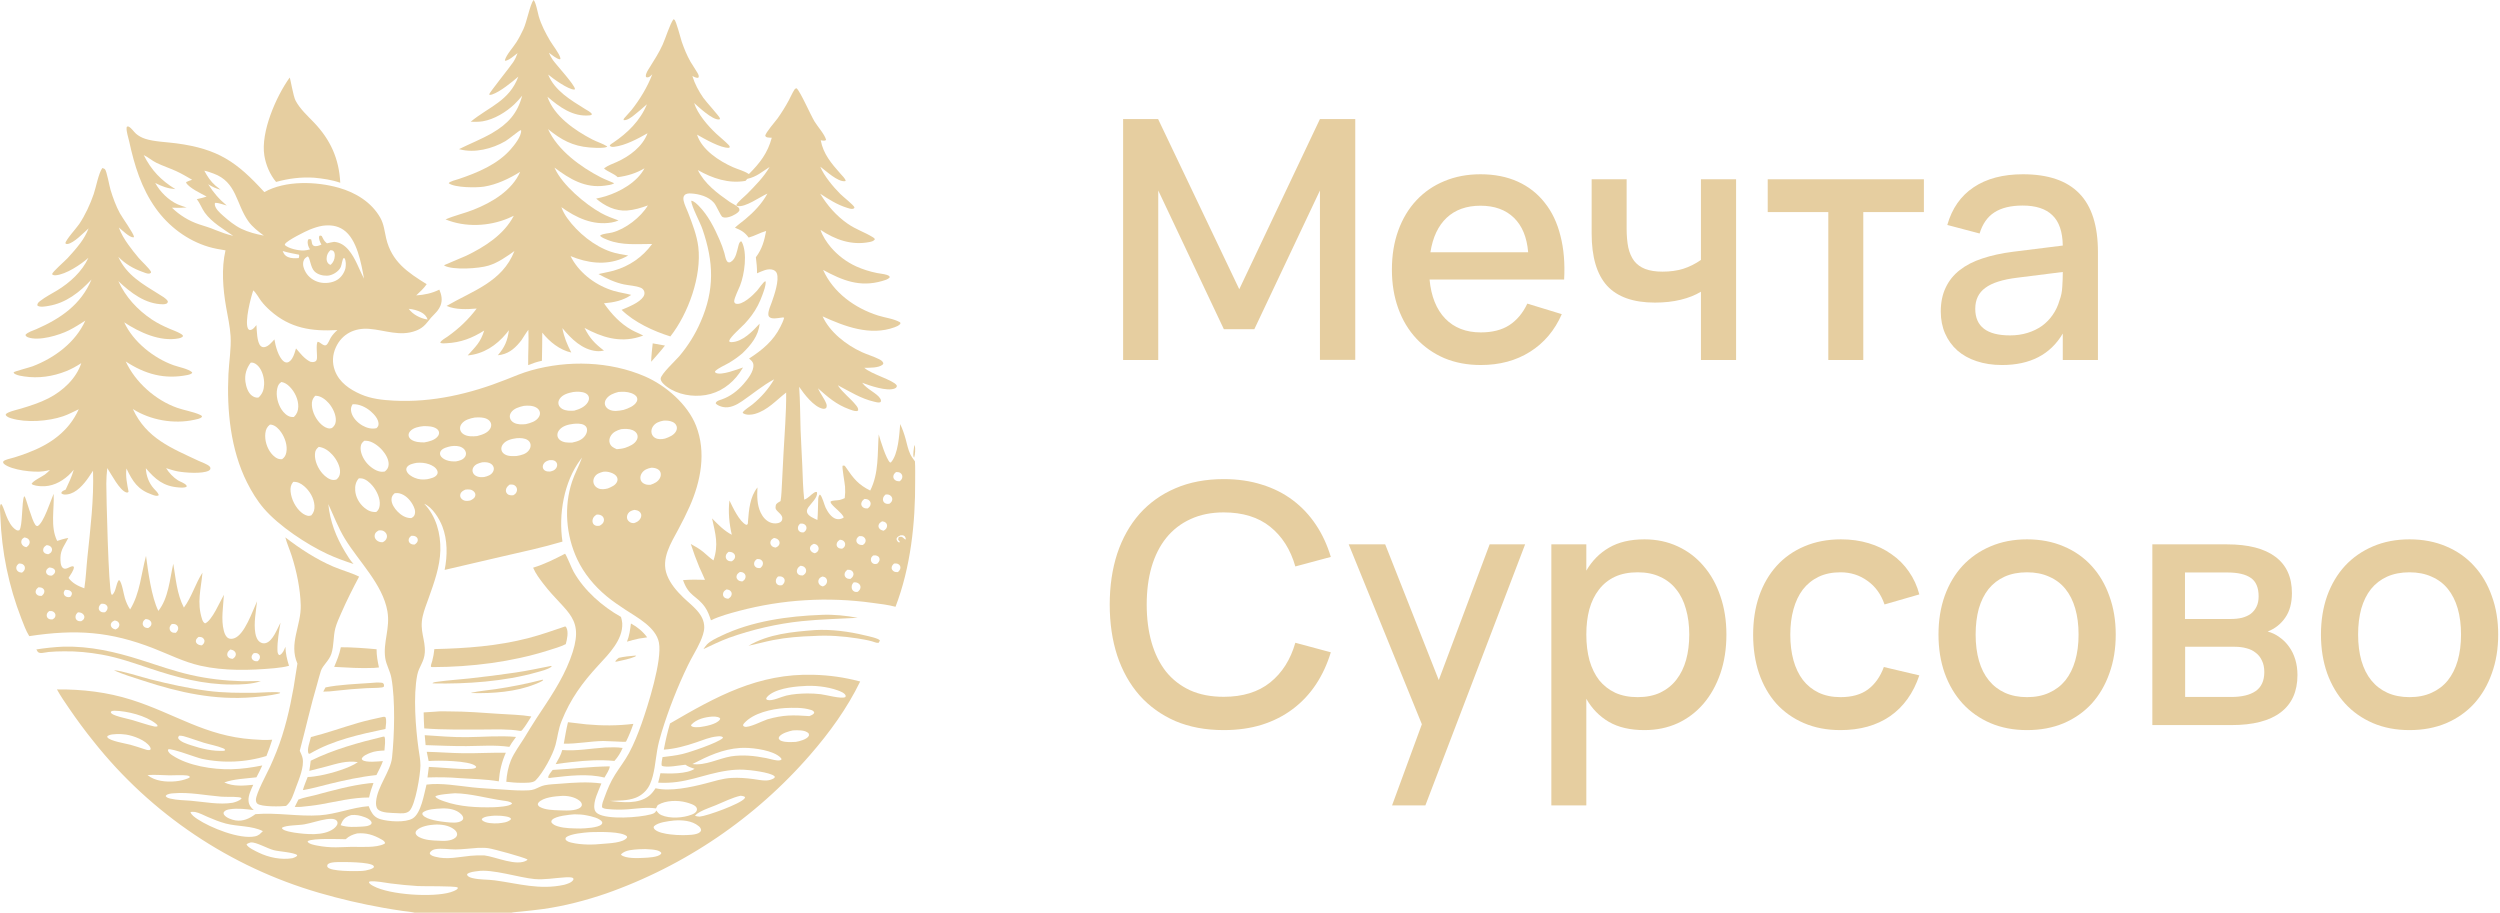 <?xml version="1.0" encoding="UTF-8"?> <svg xmlns="http://www.w3.org/2000/svg" width="126" height="46" viewBox="0 0 126 46" fill="none"><path d="M121.438 36.797C120.758 36.797 120.142 36.679 119.591 36.443C119.045 36.207 118.579 35.878 118.191 35.456C117.803 35.029 117.502 34.52 117.288 33.93C117.08 33.339 116.976 32.69 116.976 31.982C116.976 31.273 117.08 30.624 117.288 30.034C117.502 29.443 117.803 28.937 118.191 28.515C118.584 28.094 119.054 27.768 119.599 27.537C120.15 27.301 120.763 27.183 121.438 27.183C122.119 27.183 122.734 27.301 123.286 27.537C123.837 27.768 124.306 28.097 124.694 28.524C125.082 28.946 125.38 29.452 125.588 30.042C125.802 30.627 125.909 31.273 125.909 31.982C125.909 32.696 125.802 33.348 125.588 33.938C125.38 34.528 125.082 35.037 124.694 35.465C124.306 35.886 123.837 36.215 123.286 36.451C122.734 36.682 122.119 36.797 121.438 36.797ZM121.438 35.136C121.86 35.136 122.231 35.063 122.552 34.916C122.878 34.77 123.151 34.562 123.37 34.292C123.589 34.017 123.755 33.685 123.868 33.297C123.98 32.904 124.036 32.465 124.036 31.982C124.036 31.492 123.98 31.054 123.868 30.666C123.755 30.278 123.589 29.949 123.37 29.679C123.151 29.409 122.878 29.204 122.552 29.064C122.231 28.918 121.86 28.844 121.438 28.844C121.011 28.844 120.634 28.918 120.308 29.064C119.987 29.21 119.717 29.418 119.498 29.688C119.284 29.958 119.121 30.287 119.009 30.674C118.902 31.062 118.849 31.498 118.849 31.982C118.849 32.471 118.905 32.912 119.017 33.306C119.13 33.694 119.296 34.022 119.515 34.292C119.734 34.562 120.004 34.77 120.325 34.916C120.651 35.063 121.022 35.136 121.438 35.136Z" fill="#E6CEA0"></path><path d="M112.468 36.544H108.478V27.436H112.249C113.312 27.436 114.121 27.644 114.678 28.06C115.235 28.476 115.513 29.086 115.513 29.89C115.513 30.396 115.401 30.809 115.176 31.13C114.956 31.45 114.661 31.684 114.29 31.83C114.509 31.886 114.709 31.982 114.889 32.117C115.075 32.246 115.235 32.406 115.37 32.597C115.505 32.783 115.609 32.996 115.682 33.238C115.755 33.48 115.792 33.741 115.792 34.022C115.792 34.849 115.51 35.476 114.948 35.903C114.386 36.33 113.559 36.544 112.468 36.544ZM112.257 28.853H110.123V31.197H112.426C112.634 31.197 112.822 31.178 112.991 31.138C113.165 31.093 113.314 31.026 113.438 30.936C113.562 30.84 113.657 30.722 113.725 30.582C113.798 30.436 113.835 30.261 113.835 30.059C113.835 29.62 113.705 29.311 113.447 29.131C113.188 28.946 112.791 28.853 112.257 28.853ZM112.451 35.127C112.985 35.127 113.396 35.029 113.683 34.832C113.975 34.63 114.121 34.309 114.121 33.871C114.121 33.646 114.082 33.455 114.003 33.297C113.93 33.134 113.826 33.002 113.691 32.901C113.562 32.794 113.407 32.718 113.227 32.673C113.047 32.623 112.85 32.597 112.637 32.597H110.131V35.127H112.451Z" fill="#E6CEA0"></path><path d="M102.162 36.797C101.481 36.797 100.866 36.679 100.314 36.443C99.769 36.207 99.302 35.878 98.914 35.456C98.526 35.029 98.225 34.52 98.012 33.93C97.803 33.339 97.7 32.69 97.7 31.982C97.7 31.273 97.803 30.624 98.012 30.034C98.225 29.443 98.526 28.937 98.914 28.515C99.308 28.094 99.777 27.768 100.323 27.537C100.874 27.301 101.487 27.183 102.162 27.183C102.842 27.183 103.458 27.301 104.009 27.537C104.56 27.768 105.03 28.097 105.418 28.524C105.806 28.946 106.104 29.452 106.312 30.042C106.526 30.627 106.633 31.273 106.633 31.982C106.633 32.696 106.526 33.348 106.312 33.938C106.104 34.528 105.806 35.037 105.418 35.465C105.03 35.886 104.56 36.215 104.009 36.451C103.458 36.682 102.842 36.797 102.162 36.797ZM102.162 35.136C102.584 35.136 102.955 35.063 103.275 34.916C103.601 34.77 103.874 34.562 104.094 34.292C104.313 34.017 104.479 33.685 104.591 33.297C104.704 32.904 104.76 32.465 104.76 31.982C104.76 31.492 104.704 31.054 104.591 30.666C104.479 30.278 104.313 29.949 104.094 29.679C103.874 29.409 103.601 29.204 103.275 29.064C102.955 28.918 102.584 28.844 102.162 28.844C101.734 28.844 101.358 28.918 101.031 29.064C100.711 29.21 100.441 29.418 100.222 29.688C100.008 29.958 99.845 30.287 99.732 30.674C99.626 31.062 99.572 31.498 99.572 31.982C99.572 32.471 99.628 32.912 99.741 33.306C99.853 33.694 100.019 34.022 100.239 34.292C100.458 34.562 100.728 34.77 101.048 34.916C101.375 35.063 101.746 35.136 102.162 35.136Z" fill="#E6CEA0"></path><path d="M92.761 36.797C92.075 36.797 91.459 36.679 90.914 36.443C90.368 36.207 89.904 35.878 89.522 35.456C89.145 35.029 88.856 34.52 88.653 33.93C88.456 33.339 88.358 32.693 88.358 31.99C88.358 31.276 88.459 30.624 88.662 30.034C88.87 29.443 89.165 28.937 89.547 28.515C89.93 28.094 90.394 27.768 90.939 27.537C91.49 27.301 92.106 27.183 92.787 27.183C93.287 27.183 93.751 27.248 94.178 27.377C94.611 27.506 94.997 27.692 95.334 27.934C95.677 28.17 95.967 28.459 96.203 28.802C96.445 29.145 96.622 29.53 96.734 29.958L94.98 30.464C94.805 29.952 94.519 29.556 94.119 29.274C93.726 28.988 93.273 28.844 92.761 28.844C92.34 28.844 91.971 28.92 91.656 29.072C91.341 29.224 91.077 29.438 90.863 29.713C90.655 29.988 90.498 30.32 90.391 30.708C90.284 31.09 90.231 31.518 90.231 31.99C90.231 32.462 90.284 32.892 90.391 33.28C90.498 33.663 90.655 33.992 90.863 34.267C91.077 34.542 91.341 34.756 91.656 34.908C91.977 35.06 92.345 35.136 92.761 35.136C93.335 35.136 93.796 35.006 94.145 34.748C94.499 34.483 94.766 34.107 94.946 33.618L96.734 34.039C96.431 34.939 95.939 35.625 95.258 36.097C94.578 36.564 93.745 36.797 92.761 36.797Z" fill="#E6CEA0"></path><path d="M78.188 40.592V27.436H79.951V28.76C80.238 28.265 80.617 27.88 81.09 27.605C81.568 27.324 82.164 27.183 82.878 27.183C83.491 27.183 84.05 27.301 84.556 27.537C85.068 27.773 85.504 28.105 85.864 28.532C86.23 28.954 86.511 29.46 86.708 30.05C86.91 30.635 87.011 31.279 87.011 31.982C87.011 32.696 86.91 33.348 86.708 33.938C86.505 34.528 86.221 35.037 85.856 35.465C85.496 35.886 85.063 36.215 84.556 36.451C84.05 36.682 83.491 36.797 82.878 36.797C82.164 36.797 81.568 36.659 81.09 36.384C80.612 36.103 80.232 35.715 79.951 35.22V40.592H78.188ZM82.54 35.136C82.974 35.136 83.353 35.06 83.679 34.908C84.005 34.751 84.275 34.534 84.489 34.259C84.708 33.977 84.871 33.646 84.978 33.263C85.085 32.876 85.139 32.448 85.139 31.982C85.139 31.504 85.082 31.074 84.97 30.691C84.863 30.303 84.7 29.974 84.481 29.705C84.267 29.429 83.997 29.218 83.671 29.072C83.35 28.92 82.974 28.844 82.54 28.844C82.096 28.844 81.711 28.92 81.385 29.072C81.064 29.224 80.797 29.44 80.583 29.721C80.37 29.997 80.209 30.326 80.103 30.708C80.001 31.09 79.951 31.515 79.951 31.982C79.951 32.459 80.004 32.895 80.111 33.289C80.224 33.677 80.387 34.008 80.6 34.284C80.82 34.554 81.09 34.765 81.41 34.916C81.736 35.063 82.113 35.136 82.54 35.136Z" fill="#E6CEA0"></path><path d="M70.16 40.592L71.662 36.502L67.975 27.436H69.814L72.514 34.275L75.078 27.436H76.866L71.839 40.592H70.16Z" fill="#E6CEA0"></path><path d="M61.675 36.797C60.764 36.797 59.951 36.645 59.237 36.342C58.528 36.032 57.926 35.599 57.431 35.043C56.942 34.486 56.568 33.82 56.309 33.044C56.056 32.268 55.93 31.411 55.93 30.472C55.93 29.533 56.056 28.676 56.309 27.9C56.568 27.124 56.942 26.458 57.431 25.901C57.926 25.345 58.528 24.914 59.237 24.611C59.951 24.302 60.764 24.147 61.675 24.147C62.377 24.147 63.019 24.24 63.598 24.425C64.183 24.605 64.703 24.867 65.158 25.21C65.614 25.553 66.002 25.966 66.323 26.449C66.643 26.927 66.893 27.467 67.073 28.069L65.285 28.549C65.043 27.7 64.621 27.034 64.02 26.55C63.418 26.067 62.636 25.825 61.675 25.825C61.045 25.825 60.488 25.938 60.004 26.163C59.521 26.382 59.113 26.697 58.781 27.107C58.455 27.512 58.208 28.001 58.039 28.575C57.876 29.142 57.794 29.775 57.794 30.472C57.794 31.169 57.876 31.805 58.039 32.378C58.202 32.946 58.444 33.435 58.764 33.845C59.09 34.25 59.495 34.565 59.979 34.79C60.463 35.009 61.028 35.119 61.675 35.119C62.636 35.119 63.418 34.877 64.02 34.394C64.621 33.91 65.043 33.244 65.285 32.395L67.073 32.876C66.893 33.471 66.643 34.011 66.323 34.495C66.002 34.978 65.614 35.391 65.158 35.734C64.703 36.077 64.183 36.342 63.598 36.527C63.019 36.707 62.377 36.797 61.675 36.797Z" fill="#E6CEA0"></path><path d="M101.957 8.783C103.228 8.783 104.175 9.106 104.8 9.753C105.424 10.394 105.736 11.378 105.736 12.704V18.144H103.964V16.811C103.34 17.869 102.319 18.397 100.902 18.397C100.43 18.397 100.003 18.332 99.62 18.203C99.243 18.079 98.92 17.899 98.65 17.663C98.386 17.427 98.18 17.143 98.034 16.811C97.888 16.48 97.815 16.109 97.815 15.698C97.815 15.243 97.897 14.844 98.06 14.501C98.223 14.152 98.459 13.857 98.768 13.615C99.083 13.368 99.466 13.171 99.915 13.025C100.371 12.873 100.885 12.761 101.459 12.688L103.964 12.376C103.953 11.678 103.779 11.17 103.441 10.849C103.11 10.523 102.609 10.36 101.94 10.36C101.344 10.36 100.869 10.475 100.514 10.706C100.166 10.931 99.918 11.285 99.772 11.768L98.144 11.338C98.38 10.506 98.822 9.874 99.468 9.441C100.121 9.002 100.95 8.783 101.957 8.783ZM101.678 13.995C100.936 14.085 100.396 14.256 100.059 14.509C99.721 14.757 99.553 15.108 99.553 15.563C99.553 16.457 100.138 16.904 101.307 16.904C101.622 16.904 101.915 16.862 102.185 16.778C102.46 16.694 102.705 16.575 102.918 16.424C103.132 16.266 103.312 16.081 103.458 15.867C103.61 15.648 103.723 15.409 103.796 15.15C103.88 14.931 103.928 14.698 103.939 14.45C103.956 14.197 103.964 13.97 103.964 13.767V13.708L101.678 13.995Z" fill="#E6CEA0"></path><path d="M92.147 18.144V10.689H89.093V9.036H96.964V10.689H93.91V18.144H92.147Z" fill="#E6CEA0"></path><path d="M85.727 18.144V14.703C85.44 14.877 85.1 15.012 84.706 15.108C84.313 15.204 83.88 15.251 83.407 15.251C82.322 15.251 81.518 14.967 80.995 14.4C80.477 13.826 80.219 12.949 80.219 11.768V9.036H81.982V11.515C81.982 11.881 82.01 12.201 82.066 12.477C82.128 12.747 82.226 12.972 82.361 13.151C82.502 13.331 82.688 13.466 82.918 13.556C83.154 13.646 83.444 13.691 83.787 13.691C84.175 13.691 84.524 13.643 84.833 13.548C85.148 13.447 85.446 13.298 85.727 13.101V9.036H87.499V18.144H85.727Z" fill="#E6CEA0"></path><path d="M74.632 16.753C75.211 16.753 75.689 16.632 76.066 16.39C76.448 16.142 76.752 15.78 76.977 15.302L78.714 15.833C78.355 16.654 77.82 17.287 77.112 17.731C76.409 18.175 75.582 18.397 74.632 18.397C73.957 18.397 73.344 18.282 72.793 18.051C72.247 17.815 71.778 17.486 71.384 17.064C70.99 16.643 70.687 16.137 70.473 15.546C70.259 14.956 70.152 14.304 70.152 13.59C70.152 12.865 70.259 12.207 70.473 11.617C70.687 11.026 70.99 10.52 71.384 10.099C71.778 9.677 72.247 9.354 72.793 9.129C73.344 8.898 73.951 8.783 74.615 8.783C75.323 8.783 75.95 8.907 76.496 9.154C77.041 9.401 77.494 9.756 77.854 10.217C78.219 10.672 78.484 11.229 78.647 11.886C78.816 12.539 78.877 13.272 78.832 14.088H72.05C72.129 14.937 72.393 15.594 72.843 16.061C73.293 16.522 73.889 16.753 74.632 16.753ZM77.019 12.713C76.957 11.96 76.718 11.38 76.302 10.976C75.886 10.571 75.323 10.368 74.615 10.368C73.912 10.368 73.344 10.571 72.911 10.976C72.483 11.38 72.211 11.96 72.093 12.713H77.019Z" fill="#E6CEA0"></path><path d="M56.605 18.144V6H58.368L62.459 14.577L66.525 6H68.305V18.136H66.525V9.601L63.218 16.592H61.683L58.376 9.601V18.144H56.605Z" fill="#E6CEA0"></path><path d="M26.086 2.678C25.922 2.797 25.662 3.041 25.462 3.065L25.446 3.032C25.53 2.743 25.858 2.395 26.027 2.128C26.158 1.922 26.277 1.69 26.38 1.468C26.557 1.087 26.706 0.249 26.888 0C27.002 0.08 27.106 0.661 27.154 0.824C27.282 1.258 27.493 1.66 27.72 2.049C27.846 2.263 28.198 2.707 28.241 2.922C28.25 2.969 28.252 2.95 28.224 2.991C28.042 2.972 27.817 2.76 27.665 2.658C27.72 2.789 27.781 2.908 27.864 3.024C28.056 3.295 28.968 4.276 28.978 4.49L28.948 4.515C28.632 4.514 27.877 3.964 27.626 3.757C27.959 4.574 28.763 5.041 29.481 5.49C29.584 5.554 29.782 5.648 29.836 5.758C29.803 5.799 29.78 5.808 29.728 5.814C28.88 5.902 28.192 5.392 27.59 4.875C27.918 5.849 28.975 6.575 29.849 7.027C30.089 7.152 30.376 7.235 30.6 7.378L30.591 7.401C30.542 7.42 30.499 7.434 30.447 7.44C30.207 7.467 29.953 7.452 29.714 7.433C28.854 7.363 28.278 7.043 27.62 6.506C28.107 7.573 29.262 8.416 30.283 8.939C30.494 9.047 30.72 9.127 30.936 9.225L30.942 9.247C30.812 9.319 30.627 9.337 30.482 9.357C29.488 9.494 28.713 9.024 27.947 8.448C27.955 8.466 27.963 8.484 27.971 8.502C28.355 9.331 29.498 10.296 30.296 10.738C30.578 10.894 30.873 11.001 31.175 11.111C31.061 11.158 30.945 11.195 30.823 11.215C29.878 11.37 29.044 10.978 28.294 10.441C28.364 10.644 28.472 10.83 28.597 11.005C29.116 11.726 29.945 12.405 30.792 12.689C31.076 12.785 31.368 12.83 31.663 12.878C31.566 12.93 31.468 12.983 31.366 13.026C30.505 13.384 29.594 13.254 28.758 12.908L28.769 12.93C28.787 12.965 28.804 13 28.823 13.035C29.266 13.821 30.078 14.406 30.932 14.66C31.221 14.746 31.522 14.783 31.813 14.863C31.4 15.153 30.932 15.243 30.44 15.286C30.81 15.82 31.263 16.309 31.834 16.629C32.017 16.732 32.214 16.802 32.397 16.902L32.418 16.914C32.345 16.94 32.272 16.964 32.197 16.987C31.219 17.28 30.324 16.995 29.46 16.526C29.73 17.061 29.975 17.312 30.441 17.671C30.322 17.694 30.198 17.707 30.077 17.696C29.344 17.631 28.784 17.073 28.343 16.537C28.429 17 28.581 17.352 28.793 17.768C28.215 17.643 27.69 17.222 27.331 16.765C27.332 17.238 27.32 17.711 27.313 18.183C27.069 18.234 26.851 18.309 26.619 18.402C26.612 17.809 26.657 17.214 26.63 16.621C26.504 16.785 26.397 16.972 26.282 17.144C26.254 17.181 26.225 17.217 26.195 17.253C25.891 17.619 25.576 17.858 25.091 17.905C25.443 17.492 25.579 17.176 25.648 16.642C25.604 16.7 25.559 16.757 25.513 16.814C25.012 17.414 24.365 17.843 23.572 17.912C23.984 17.453 24.214 17.265 24.403 16.66C23.797 17.041 23.221 17.266 22.499 17.299C22.413 17.303 22.254 17.327 22.187 17.266C22.243 17.146 22.452 17.037 22.561 16.961C23.137 16.552 23.596 16.114 24.025 15.551C23.536 15.592 22.967 15.617 22.507 15.419C23.814 14.658 25.316 14.216 25.927 12.652C25.515 12.944 25.107 13.238 24.618 13.388C24.128 13.538 22.832 13.622 22.394 13.388C22.394 13.379 22.389 13.369 22.393 13.361C22.398 13.352 23.365 12.953 23.491 12.893C24.426 12.445 25.404 11.823 25.896 10.874C25.802 10.919 25.708 10.961 25.614 11.002C24.635 11.414 23.443 11.464 22.455 11.058C22.904 10.863 23.403 10.753 23.862 10.571C24.784 10.208 25.806 9.606 26.217 8.66C25.672 9.001 25.031 9.306 24.393 9.406C24.004 9.467 22.927 9.464 22.617 9.237C22.629 9.151 23.028 9.053 23.124 9.021C24.064 8.704 25.075 8.286 25.74 7.524C25.921 7.317 26.285 6.868 26.265 6.577L26.236 6.561C26.133 6.601 25.66 7.003 25.472 7.114C24.815 7.499 23.921 7.727 23.169 7.525L23.134 7.516C23.693 7.237 24.268 7.017 24.811 6.701C25.604 6.24 26.083 5.714 26.318 4.821C26.196 4.972 26.069 5.119 25.928 5.253C25.51 5.65 24.907 6.016 24.332 6.113C24.129 6.147 23.926 6.141 23.721 6.136C24.631 5.382 25.668 5.1 26.125 3.861C25.785 4.152 25.209 4.626 24.797 4.764C24.738 4.784 24.707 4.789 24.65 4.763C24.66 4.671 25.723 3.354 25.867 3.13C25.961 2.983 26.029 2.842 26.086 2.678Z" fill="#E6CEA0"></path><path d="M41.354 11.586C41.453 11.895 41.667 12.215 41.875 12.462C41.919 12.513 41.964 12.563 42.01 12.612C42.057 12.661 42.105 12.709 42.154 12.755C42.203 12.801 42.253 12.846 42.305 12.889C42.356 12.933 42.409 12.975 42.463 13.016C42.517 13.056 42.572 13.095 42.628 13.133C42.684 13.171 42.741 13.207 42.799 13.241C42.857 13.276 42.916 13.309 42.975 13.34C43.035 13.371 43.096 13.401 43.157 13.429C43.487 13.577 43.849 13.69 44.204 13.761C44.365 13.793 44.527 13.803 44.685 13.851C44.737 13.867 44.788 13.885 44.825 13.927C44.849 13.954 44.84 13.951 44.833 13.992C44.736 14.09 44.586 14.126 44.457 14.164C43.334 14.49 42.458 14.135 41.484 13.603C42 14.75 43.083 15.53 44.254 15.902C44.611 16.016 45.037 16.058 45.365 16.244C45.391 16.293 45.384 16.281 45.37 16.33C45.29 16.415 45.191 16.457 45.083 16.496C43.86 16.943 42.571 16.455 41.459 15.945C41.822 16.742 42.653 17.386 43.431 17.744C43.714 17.874 44.024 17.961 44.3 18.1C44.393 18.147 44.484 18.199 44.52 18.302C44.512 18.33 44.511 18.354 44.488 18.375C44.293 18.55 43.81 18.534 43.559 18.538C43.921 18.862 45.01 19.151 45.186 19.412C45.211 19.449 45.196 19.466 45.188 19.507C45.158 19.543 45.139 19.561 45.095 19.579C44.71 19.742 43.831 19.434 43.453 19.291C43.696 19.627 44.213 19.823 44.369 20.095C44.403 20.153 44.409 20.192 44.389 20.254C44.371 20.266 44.361 20.274 44.338 20.28C44.259 20.3 44.143 20.265 44.064 20.247C43.391 20.093 42.831 19.732 42.225 19.416C42.474 19.802 42.864 20.07 43.145 20.427C43.203 20.501 43.264 20.582 43.251 20.681C43.221 20.705 43.219 20.715 43.178 20.718C43.06 20.727 42.909 20.666 42.8 20.626C42.146 20.387 41.734 20.02 41.224 19.57C41.341 19.837 41.539 20.072 41.643 20.338C41.675 20.42 41.675 20.48 41.64 20.563C41.58 20.602 41.532 20.613 41.462 20.598C41.016 20.506 40.522 19.855 40.278 19.495C40.329 20.21 40.326 20.936 40.349 21.653C40.369 22.262 40.412 22.872 40.436 23.481C40.459 24.046 40.469 24.621 40.533 25.183C40.753 25.103 40.847 24.944 41.034 24.828C41.084 24.797 41.112 24.786 41.169 24.799C41.171 24.806 41.175 24.812 41.176 24.819C41.224 25.066 40.876 25.376 40.75 25.556C40.697 25.633 40.648 25.725 40.675 25.822C40.732 26.019 41.03 26.127 41.197 26.206C41.225 25.901 41.222 25.596 41.234 25.291C41.239 25.168 41.225 25.014 41.322 24.925C41.434 24.99 41.545 25.448 41.611 25.584C41.715 25.8 41.893 26.076 42.131 26.15C42.263 26.191 42.396 26.16 42.513 26.094L42.516 26.054C42.411 25.837 42.084 25.615 41.924 25.419C41.883 25.37 41.859 25.341 41.863 25.276C41.977 25.208 42.182 25.229 42.317 25.199C42.406 25.18 42.492 25.141 42.575 25.106C42.6 24.906 42.605 24.722 42.59 24.522C42.577 24.348 42.43 23.549 42.466 23.474C42.575 23.438 42.593 23.498 42.65 23.58C43.013 24.111 43.267 24.434 43.859 24.723C44.305 23.84 44.217 22.852 44.288 21.893C44.36 22.167 44.669 23.159 44.859 23.31L44.904 23.303C45.276 22.888 45.323 21.909 45.37 21.372C45.485 21.62 45.573 21.869 45.645 22.132C45.716 22.391 45.764 22.655 45.881 22.897C45.942 23.024 46.031 23.138 46.113 23.252C46.134 23.576 46.122 23.909 46.124 24.234C46.136 26.363 45.9 28.581 45.134 30.582C44.756 30.48 44.353 30.434 43.965 30.384C43.825 30.364 43.685 30.346 43.545 30.33C43.405 30.314 43.264 30.3 43.124 30.288C42.983 30.275 42.843 30.264 42.702 30.255C42.561 30.246 42.42 30.239 42.279 30.234C42.138 30.228 41.997 30.224 41.855 30.222C41.714 30.22 41.573 30.22 41.432 30.221C41.291 30.223 41.15 30.226 41.009 30.231C40.868 30.236 40.727 30.243 40.586 30.252C40.445 30.26 40.304 30.27 40.164 30.282C40.023 30.294 39.883 30.308 39.742 30.323C39.602 30.339 39.462 30.356 39.322 30.375C39.182 30.394 39.042 30.415 38.903 30.437C38.764 30.46 38.625 30.484 38.486 30.51C38.347 30.535 38.209 30.563 38.071 30.593C37.933 30.622 37.795 30.653 37.658 30.686C37.52 30.718 37.384 30.753 37.247 30.789C36.766 30.919 36.283 31.047 35.832 31.262C35.753 31.03 35.676 30.806 35.535 30.604C35.113 30 34.718 30.077 34.425 29.238C34.797 29.208 35.16 29.211 35.532 29.223C35.447 29.007 35.337 28.8 35.247 28.587C35.086 28.203 34.942 27.812 34.816 27.416C35.032 27.535 35.247 27.657 35.439 27.813C35.614 27.954 35.771 28.12 35.959 28.243C36.227 27.45 36.058 26.908 35.889 26.128C36.194 26.439 36.492 26.749 36.883 26.953C36.754 26.409 36.694 25.779 36.764 25.223C36.926 25.558 37.27 26.302 37.612 26.453C37.712 26.44 37.692 26.364 37.699 26.278C37.745 25.69 37.796 25.042 38.176 24.566C38.154 25.001 38.148 25.436 38.339 25.839C38.445 26.063 38.623 26.27 38.866 26.349C39.002 26.393 39.186 26.397 39.315 26.324C39.378 26.288 39.413 26.239 39.426 26.166C39.466 25.949 39.201 25.826 39.108 25.669C39.077 25.617 39.086 25.526 39.099 25.469C39.122 25.364 39.254 25.308 39.34 25.255C39.389 24.959 39.395 24.648 39.412 24.349L39.485 22.916C39.537 21.878 39.634 20.822 39.622 19.784C39.116 20.178 38.686 20.678 38.045 20.861C37.88 20.908 37.62 20.932 37.467 20.835C37.434 20.814 37.445 20.826 37.434 20.783C37.542 20.634 37.779 20.502 37.928 20.38C38.37 20.017 38.728 19.61 39.017 19.117C38.435 19.427 37.937 19.854 37.395 20.223C37.121 20.411 36.779 20.586 36.437 20.513C36.322 20.488 36.137 20.428 36.071 20.325C36.094 20.205 36.278 20.165 36.383 20.128C36.811 19.977 37.175 19.697 37.472 19.357C37.68 19.118 38.001 18.719 37.971 18.384C37.957 18.233 37.861 18.163 37.753 18.072C38.412 17.644 38.98 17.183 39.335 16.464C39.405 16.322 39.481 16.171 39.52 16.017C39.478 15.988 39.431 16.004 39.381 16.009C39.231 16.027 38.952 16.088 38.813 16.004C38.749 15.965 38.724 15.912 38.724 15.838C38.723 15.636 38.834 15.412 38.9 15.224C39.021 14.881 39.286 14.119 39.15 13.771C39.118 13.692 39.053 13.636 38.974 13.605C38.705 13.503 38.399 13.67 38.154 13.775C38.159 13.501 38.129 13.237 38.096 12.965C38.405 12.556 38.523 12.138 38.613 11.64C38.31 11.725 38.038 11.892 37.732 11.973C37.529 11.698 37.351 11.603 37.041 11.475C37.201 11.322 37.389 11.193 37.559 11.051C37.998 10.686 38.404 10.261 38.678 9.757C38.319 9.91 37.548 10.477 37.166 10.38C37.122 10.369 37.139 10.377 37.11 10.333C37.198 10.16 37.505 9.924 37.653 9.774C38.054 9.368 38.507 8.912 38.787 8.416C38.392 8.664 38.133 8.914 37.663 9.014C37.632 9.048 37.602 9.083 37.572 9.117C36.726 9.266 35.899 8.987 35.172 8.571C35.501 9.254 36.157 9.744 36.768 10.169C36.906 10.264 37.085 10.334 37.206 10.446C37.26 10.495 37.268 10.531 37.267 10.602C37.248 10.638 37.23 10.669 37.2 10.696C37.044 10.836 36.736 10.978 36.529 10.966C36.495 10.963 36.437 10.952 36.408 10.933C36.315 10.874 36.114 10.374 35.988 10.225C35.714 9.903 35.236 9.774 34.825 9.75C34.715 9.743 34.577 9.75 34.498 9.84C34.43 9.917 34.435 10.025 34.455 10.119C34.496 10.319 34.604 10.521 34.678 10.713C34.888 11.259 35.124 11.86 35.194 12.442C35.371 13.909 34.692 15.802 33.787 16.956C32.935 16.691 31.964 16.242 31.328 15.616C31.656 15.478 32.229 15.26 32.428 14.95C32.475 14.876 32.497 14.791 32.473 14.704C32.47 14.693 32.466 14.681 32.461 14.67C32.457 14.659 32.452 14.649 32.446 14.638C32.44 14.628 32.434 14.618 32.427 14.608C32.42 14.599 32.412 14.589 32.404 14.581C32.396 14.572 32.388 14.563 32.379 14.556C32.37 14.548 32.36 14.541 32.351 14.534C32.341 14.527 32.331 14.521 32.32 14.515C32.31 14.51 32.299 14.505 32.288 14.501C32.034 14.399 31.723 14.391 31.455 14.336C30.995 14.241 30.571 14.038 30.163 13.812C30.418 13.75 30.678 13.711 30.931 13.64C31.721 13.416 32.383 12.96 32.869 12.296C32.108 12.294 31.357 12.379 30.628 12.094C30.5 12.044 30.36 11.989 30.257 11.899L30.255 11.862C30.429 11.764 30.665 11.766 30.857 11.717C31.524 11.546 32.301 10.945 32.654 10.353C32.313 10.475 31.966 10.584 31.603 10.61C31.025 10.651 30.474 10.382 30.045 10.01C30.212 9.975 30.378 9.936 30.541 9.885C31.267 9.656 32.117 9.179 32.483 8.481C32.068 8.733 31.611 8.868 31.131 8.93C30.941 8.745 30.662 8.672 30.456 8.504L30.456 8.476C30.639 8.338 30.881 8.256 31.09 8.162C31.731 7.873 32.38 7.393 32.636 6.716C32.142 6.995 31.521 7.33 30.956 7.399C30.863 7.41 30.808 7.408 30.733 7.351C30.734 7.288 30.856 7.223 30.906 7.189C31.627 6.705 32.274 6.075 32.604 5.256C32.39 5.449 32.17 5.635 31.945 5.814C31.811 5.919 31.609 6.075 31.433 6.054C31.423 6.003 31.443 5.981 31.475 5.942C31.584 5.808 31.714 5.69 31.822 5.553C32.248 5.018 32.632 4.383 32.876 3.745C32.85 3.769 32.824 3.793 32.798 3.817C32.726 3.881 32.695 3.903 32.594 3.898C32.557 3.872 32.556 3.884 32.551 3.846C32.536 3.702 32.666 3.524 32.738 3.406C32.971 3.029 33.217 2.655 33.398 2.249C33.55 1.91 33.752 1.249 33.934 0.979L33.964 0.978L33.99 0.994C34.081 1.05 34.308 1.956 34.364 2.116C34.483 2.453 34.624 2.804 34.802 3.113C34.913 3.304 35.044 3.482 35.153 3.674C35.192 3.743 35.235 3.817 35.212 3.898L35.164 3.924C35.064 3.923 34.984 3.874 34.896 3.832C35.015 4.224 35.21 4.588 35.442 4.924C35.576 5.118 36.266 5.871 36.284 5.96C36.291 5.995 36.285 5.987 36.259 6.019C36.249 6.02 36.24 6.022 36.23 6.022C35.888 6.036 35.227 5.404 34.984 5.192C35.164 5.752 35.678 6.344 36.105 6.744C36.304 6.93 36.527 7.102 36.715 7.297C36.754 7.338 36.781 7.365 36.778 7.424L36.736 7.449C36.323 7.473 35.504 6.995 35.131 6.786C35.368 7.55 36.254 8.122 36.945 8.427C37.193 8.537 37.499 8.612 37.725 8.761C37.731 8.765 37.737 8.77 37.743 8.774C38.298 8.221 38.692 7.711 38.897 6.943C38.828 6.938 38.755 6.94 38.687 6.927C38.628 6.917 38.6 6.897 38.566 6.85C38.581 6.684 39.069 6.135 39.192 5.965C39.396 5.677 39.582 5.378 39.75 5.068C39.846 4.889 39.93 4.686 40.041 4.517C40.073 4.468 40.094 4.46 40.15 4.449C40.354 4.643 40.844 5.779 41.054 6.125C41.211 6.384 41.558 6.764 41.634 7.041L41.601 7.078C41.521 7.103 41.445 7.082 41.365 7.07C41.494 7.765 41.908 8.244 42.362 8.758C42.441 8.848 42.59 8.99 42.622 9.102C42.599 9.13 42.607 9.132 42.575 9.134C42.204 9.158 41.651 8.629 41.367 8.42L41.343 8.403C41.529 8.864 42 9.425 42.351 9.775C42.499 9.923 43.011 10.322 43.066 10.45L43.045 10.497C43.023 10.51 43.008 10.52 42.982 10.525C42.894 10.543 42.775 10.499 42.691 10.473C42.181 10.314 41.779 10.049 41.336 9.762C41.696 10.356 42.157 10.885 42.731 11.281C43.146 11.568 43.569 11.697 43.97 11.943C44.025 11.977 44.071 12 44.094 12.062C44.028 12.156 43.923 12.179 43.815 12.2C42.916 12.377 42.095 12.08 41.354 11.586ZM45.158 23.794C45.088 23.856 45.031 23.908 45.024 24.008C45.019 24.072 45.041 24.129 45.087 24.174C45.164 24.25 45.24 24.253 45.342 24.257C45.41 24.203 45.469 24.142 45.476 24.051C45.483 23.98 45.466 23.924 45.417 23.871C45.355 23.804 45.28 23.791 45.191 23.793C45.18 23.793 45.169 23.794 45.158 23.794ZM44.637 24.922C44.564 24.988 44.51 25.044 44.502 25.147C44.497 25.207 44.511 25.267 44.551 25.314C44.603 25.374 44.681 25.4 44.759 25.395C44.796 25.393 44.798 25.392 44.83 25.387C44.902 25.329 44.96 25.279 44.97 25.181C44.977 25.112 44.951 25.047 44.902 24.998C44.834 24.932 44.758 24.916 44.665 24.92C44.656 24.92 44.646 24.921 44.637 24.922ZM43.572 25.146C43.496 25.2 43.436 25.253 43.414 25.347C43.4 25.406 43.41 25.466 43.445 25.516C43.49 25.581 43.563 25.617 43.641 25.623C43.673 25.626 43.705 25.624 43.737 25.623C43.811 25.56 43.87 25.509 43.879 25.406C43.885 25.342 43.867 25.295 43.828 25.245C43.764 25.161 43.67 25.152 43.572 25.146ZM44.457 26.276C44.383 26.323 44.303 26.369 44.282 26.462C44.268 26.527 44.275 26.567 44.311 26.624C44.36 26.7 44.45 26.73 44.533 26.749C44.613 26.7 44.684 26.648 44.702 26.55C44.713 26.49 44.71 26.436 44.675 26.383C44.621 26.302 44.546 26.288 44.457 26.276ZM40.325 26.393C40.259 26.461 40.214 26.514 40.215 26.615C40.216 26.678 40.236 26.731 40.283 26.774C40.353 26.839 40.423 26.837 40.511 26.83C40.58 26.775 40.634 26.727 40.646 26.633C40.654 26.575 40.636 26.519 40.599 26.474C40.546 26.412 40.48 26.389 40.4 26.388C40.371 26.388 40.352 26.39 40.325 26.393ZM45.383 26.979C45.314 27.016 45.209 27.059 45.191 27.144C45.18 27.197 45.205 27.249 45.239 27.288C45.263 27.315 45.281 27.327 45.314 27.339L45.339 27.334L45.346 27.288C45.32 27.261 45.267 27.224 45.267 27.186C45.267 27.141 45.285 27.107 45.302 27.065C45.309 27.064 45.315 27.062 45.322 27.061C45.38 27.051 45.438 27.044 45.49 27.08C45.525 27.104 45.556 27.134 45.588 27.161C45.621 27.189 45.605 27.181 45.647 27.189C45.656 27.144 45.638 27.082 45.609 27.045C45.565 26.989 45.515 26.977 45.447 26.976C45.425 26.976 45.404 26.978 45.383 26.979ZM43.298 27.022C43.227 27.081 43.166 27.128 43.161 27.23C43.158 27.292 43.182 27.348 43.227 27.391C43.303 27.463 43.381 27.468 43.482 27.468C43.555 27.419 43.609 27.375 43.625 27.282C43.636 27.219 43.62 27.162 43.58 27.113C43.536 27.058 43.48 27.026 43.409 27.021C43.373 27.018 43.335 27.019 43.298 27.022ZM39.011 27.113C38.928 27.159 38.859 27.196 38.834 27.295C38.817 27.362 38.828 27.427 38.869 27.484C38.923 27.556 38.995 27.584 39.081 27.595C39.088 27.596 39.094 27.596 39.1 27.596C39.184 27.554 39.256 27.514 39.283 27.417C39.3 27.357 39.289 27.296 39.256 27.245C39.197 27.155 39.11 27.131 39.011 27.113ZM42.332 27.202C42.252 27.26 42.186 27.306 42.169 27.411C42.159 27.468 42.171 27.525 42.209 27.57C42.273 27.647 42.354 27.65 42.446 27.654C42.517 27.609 42.568 27.573 42.589 27.487C42.603 27.429 42.597 27.372 42.565 27.322C42.521 27.253 42.464 27.221 42.384 27.209C42.367 27.206 42.349 27.203 42.332 27.202ZM41.02 27.407C40.936 27.449 40.86 27.485 40.831 27.581C40.811 27.647 40.826 27.707 40.866 27.762C40.917 27.832 40.983 27.861 41.064 27.884C41.149 27.853 41.208 27.819 41.244 27.731C41.269 27.667 41.263 27.605 41.233 27.544C41.202 27.482 41.155 27.447 41.09 27.425C41.063 27.417 41.046 27.413 41.02 27.407ZM36.72 27.812C36.651 27.872 36.585 27.933 36.579 28.031C36.574 28.103 36.591 28.163 36.643 28.216C36.707 28.28 36.78 28.29 36.868 28.288C36.874 28.288 36.88 28.287 36.886 28.287C36.959 28.235 37.033 28.178 37.046 28.082C37.054 28.013 37.04 27.957 36.992 27.905C36.918 27.824 36.825 27.813 36.72 27.812ZM44.008 27.996C43.943 28.055 43.896 28.097 43.893 28.191C43.891 28.259 43.909 28.321 43.96 28.368C44.007 28.412 44.068 28.435 44.132 28.427C44.172 28.421 44.174 28.42 44.212 28.411C44.272 28.349 44.338 28.281 44.331 28.186C44.326 28.125 44.307 28.079 44.256 28.042C44.178 27.983 44.1 27.988 44.008 27.996ZM38.151 28.175C38.078 28.235 38.011 28.291 38.007 28.394C38.004 28.461 38.017 28.502 38.061 28.554C38.114 28.617 38.182 28.63 38.261 28.631C38.279 28.631 38.298 28.631 38.317 28.63C38.386 28.571 38.448 28.508 38.451 28.411C38.453 28.349 38.441 28.301 38.399 28.254C38.328 28.174 38.249 28.175 38.151 28.175ZM45.059 28.403C44.994 28.468 44.937 28.524 44.938 28.624C44.939 28.686 44.966 28.728 45.011 28.77C45.082 28.836 45.164 28.835 45.255 28.834C45.316 28.774 45.381 28.705 45.381 28.613C45.381 28.546 45.363 28.507 45.315 28.461C45.242 28.39 45.152 28.397 45.059 28.403ZM40.345 28.514C40.257 28.572 40.196 28.621 40.17 28.727C40.155 28.788 40.159 28.842 40.192 28.896C40.236 28.967 40.297 28.992 40.377 29.001C40.406 29.005 40.437 29.003 40.466 29.002C40.54 28.954 40.61 28.902 40.625 28.808C40.637 28.735 40.622 28.671 40.574 28.614C40.513 28.54 40.437 28.524 40.345 28.514ZM42.711 28.715C42.639 28.774 42.572 28.837 42.567 28.936C42.564 29.009 42.585 29.064 42.639 29.114C42.705 29.174 42.772 29.176 42.856 29.18C42.931 29.125 42.995 29.068 43.013 28.972C43.024 28.91 43.006 28.856 42.97 28.806C42.928 28.748 42.861 28.724 42.793 28.718C42.766 28.716 42.738 28.716 42.711 28.715ZM37.293 28.828C37.217 28.879 37.141 28.93 37.124 29.027C37.112 29.09 37.121 29.138 37.158 29.19C37.224 29.282 37.303 29.291 37.409 29.306C37.49 29.254 37.548 29.213 37.571 29.113C37.584 29.053 37.576 28.991 37.543 28.94C37.501 28.876 37.437 28.841 37.362 28.832C37.336 28.828 37.319 28.829 37.293 28.828ZM39.211 29.056C39.145 29.129 39.099 29.188 39.102 29.291C39.104 29.352 39.125 29.41 39.173 29.451C39.241 29.509 39.315 29.51 39.398 29.495C39.406 29.493 39.414 29.491 39.422 29.49C39.489 29.423 39.545 29.368 39.547 29.267C39.549 29.207 39.53 29.157 39.485 29.116C39.404 29.04 39.313 29.045 39.211 29.056ZM41.452 29.056C41.365 29.091 41.297 29.125 41.261 29.216C41.238 29.273 41.238 29.336 41.261 29.393C41.298 29.481 41.364 29.525 41.453 29.551C41.46 29.553 41.467 29.554 41.473 29.556C41.562 29.518 41.624 29.482 41.663 29.39C41.693 29.321 41.694 29.25 41.66 29.183C41.627 29.116 41.577 29.088 41.508 29.068C41.483 29.061 41.475 29.06 41.452 29.056ZM43.029 29.349C42.96 29.424 42.922 29.483 42.924 29.589C42.925 29.663 42.947 29.729 43.004 29.779C43.057 29.826 43.12 29.84 43.19 29.833C43.212 29.831 43.217 29.829 43.237 29.824C43.304 29.76 43.361 29.707 43.369 29.609C43.374 29.538 43.347 29.474 43.295 29.427C43.219 29.355 43.13 29.345 43.029 29.349ZM36.618 29.706C36.54 29.755 36.468 29.798 36.446 29.895C36.433 29.954 36.433 30.005 36.465 30.058C36.51 30.133 36.577 30.16 36.659 30.171C36.684 30.175 36.687 30.174 36.709 30.175C36.787 30.122 36.848 30.078 36.871 29.981C36.885 29.924 36.878 29.871 36.846 29.821C36.791 29.736 36.712 29.719 36.618 29.706Z" fill="#E6CEA0"></path><path d="M13.915 9.169C13.607 8.81 13.397 8.305 13.323 7.84C13.133 6.655 13.912 4.869 14.599 3.91C14.636 3.948 14.777 4.852 14.899 5.075C15.129 5.501 15.482 5.817 15.813 6.162C16.655 7.041 17.089 8 17.149 9.211C16.728 9.063 16.282 9 15.839 8.957C15.181 8.914 14.549 8.994 13.915 9.169Z" fill="#E6CEA0"></path><path d="M21.381 25.39C21.979 26.013 22.215 26.889 22.194 27.738C22.174 28.564 21.876 29.379 21.602 30.149C21.496 30.446 21.377 30.743 21.306 31.05C21.131 31.81 21.451 32.221 21.41 32.891C21.381 33.36 21.115 33.593 21.03 34.015C20.821 35.061 20.946 36.67 21.092 37.73C21.131 38.012 21.191 38.294 21.19 38.579C21.189 39.022 20.938 40.58 20.634 40.871C20.478 41.021 20.207 40.995 20.009 40.983C19.748 40.968 19.224 40.985 19.039 40.784C18.951 40.69 18.944 40.521 18.954 40.399C19.013 39.647 19.685 38.877 19.759 38.183C19.878 37.062 19.928 35.282 19.726 34.169C19.663 33.82 19.468 33.515 19.416 33.169C19.298 32.366 19.677 31.66 19.524 30.799C19.285 29.446 18.088 28.306 17.387 27.159C17.044 26.598 16.822 26.001 16.547 25.408C16.638 26.292 16.934 27.057 17.392 27.815C17.521 28.028 17.649 28.242 17.818 28.425C17.368 28.278 16.927 28.121 16.497 27.92C15.448 27.43 14.055 26.508 13.296 25.625C12.959 25.233 12.683 24.778 12.451 24.317C11.619 22.659 11.426 20.684 11.513 18.854C11.543 18.226 11.658 17.571 11.622 16.945C11.593 16.452 11.481 15.963 11.396 15.478C11.236 14.565 11.152 13.526 11.365 12.618C11.077 12.571 10.791 12.524 10.511 12.44C9.441 12.12 8.501 11.412 7.855 10.508C7.125 9.488 6.772 8.329 6.509 7.118C6.467 6.926 6.363 6.628 6.381 6.439C6.383 6.414 6.387 6.409 6.396 6.389C6.428 6.377 6.439 6.364 6.474 6.378C6.621 6.439 6.735 6.636 6.855 6.74C6.989 6.856 7.15 6.939 7.317 6.995C7.757 7.141 8.421 7.161 8.895 7.225C10.993 7.508 11.93 8.154 13.322 9.682C14.384 9.087 15.936 9.141 17.077 9.464C17.924 9.705 18.729 10.194 19.169 10.978C19.352 11.306 19.379 11.656 19.463 12.014C19.741 13.191 20.544 13.725 21.505 14.323C21.361 14.536 21.162 14.711 20.978 14.888C21.388 14.862 21.775 14.781 22.143 14.597C22.256 14.863 22.312 15.134 22.197 15.411C22.161 15.495 22.116 15.573 22.061 15.645C21.961 15.776 21.833 15.889 21.723 16.013C21.599 16.154 21.49 16.321 21.348 16.442C21.29 16.491 21.229 16.535 21.164 16.573C21.099 16.611 21.031 16.643 20.96 16.669C20.161 16.974 19.405 16.637 18.607 16.574C17.88 16.516 17.244 16.823 16.932 17.494C16.754 17.877 16.731 18.287 16.88 18.683C17.102 19.274 17.624 19.627 18.181 19.871C18.707 20.102 19.277 20.162 19.845 20.192C21.79 20.294 23.691 19.849 25.49 19.136C25.914 18.968 26.33 18.79 26.769 18.667C28.624 18.147 30.732 18.202 32.51 18.973C33.553 19.425 34.66 20.379 35.082 21.46C35.603 22.794 35.322 24.26 34.756 25.532C34.583 25.915 34.397 26.292 34.197 26.662C33.822 27.367 33.3 28.159 33.617 28.982C33.787 29.424 34.1 29.784 34.435 30.11C34.873 30.537 35.504 30.941 35.494 31.63C35.49 31.858 35.387 32.129 35.295 32.337C35.114 32.744 34.865 33.125 34.672 33.53C34.409 34.074 34.166 34.627 33.946 35.19C33.724 35.753 33.525 36.323 33.348 36.901C33.253 37.204 33.176 37.501 33.122 37.814C33.026 38.364 32.991 39.005 32.762 39.515C32.753 39.535 32.744 39.555 32.734 39.574C32.724 39.594 32.714 39.613 32.703 39.632C32.692 39.651 32.681 39.669 32.669 39.688C32.657 39.706 32.645 39.724 32.633 39.742C32.62 39.76 32.607 39.777 32.593 39.794C32.58 39.811 32.566 39.828 32.552 39.845C32.537 39.861 32.523 39.877 32.508 39.893C32.492 39.908 32.477 39.924 32.461 39.939C32.445 39.954 32.429 39.968 32.412 39.982C32.396 39.996 32.379 40.01 32.361 40.023C32.344 40.037 32.327 40.05 32.309 40.062C32.291 40.074 32.273 40.086 32.254 40.098C32.236 40.109 32.217 40.12 32.198 40.131C32.179 40.141 32.159 40.151 32.14 40.161C32.12 40.171 32.1 40.18 32.08 40.188C32.06 40.197 32.04 40.205 32.02 40.213C31.627 40.364 31.156 40.344 30.739 40.366C31.368 40.441 32.177 40.535 32.712 40.11C32.848 40.003 32.944 39.871 33.039 39.728C33.781 39.903 34.829 39.676 35.552 39.488C35.985 39.376 36.413 39.233 36.862 39.208C37.229 39.187 37.594 39.216 37.958 39.263C38.171 39.291 38.413 39.345 38.627 39.337C38.74 39.333 38.887 39.294 38.984 39.237C39.011 39.221 39.029 39.203 39.047 39.178C39.044 39.134 39.054 39.138 39.025 39.113C38.803 38.924 37.79 38.802 37.458 38.791C37.202 38.782 36.934 38.8 36.681 38.836C35.406 39.018 34.552 39.527 33.171 39.446C33.211 39.289 33.256 39.132 33.285 38.972C33.741 38.994 34.615 39.015 35.006 38.748C34.839 38.694 34.688 38.645 34.545 38.542C34.258 38.566 33.602 38.708 33.357 38.596C33.314 38.501 33.375 38.267 33.392 38.158C33.723 38.117 34.057 38.082 34.383 38.005C34.775 37.912 36.157 37.446 36.422 37.205L36.436 37.161C36.35 37.089 36.241 37.107 36.135 37.117C35.776 37.151 35.424 37.3 35.086 37.416C34.552 37.598 34.021 37.744 33.456 37.782C33.541 37.332 33.639 36.899 33.77 36.461C36.111 35.099 38.218 33.926 41.014 34.01C41.208 34.015 41.402 34.025 41.595 34.041C41.788 34.057 41.98 34.079 42.172 34.106C42.364 34.133 42.555 34.166 42.745 34.205C42.935 34.243 43.123 34.287 43.311 34.337L43.353 34.348C42.69 35.706 41.816 36.912 40.828 38.048C40.742 38.147 40.655 38.245 40.568 38.342C40.48 38.44 40.392 38.536 40.303 38.632C40.214 38.728 40.124 38.824 40.034 38.918C39.944 39.013 39.852 39.106 39.76 39.199C39.668 39.292 39.575 39.385 39.482 39.476C39.388 39.568 39.294 39.658 39.199 39.748C39.104 39.838 39.008 39.928 38.912 40.016C38.815 40.105 38.718 40.192 38.62 40.279C38.522 40.366 38.424 40.452 38.325 40.537C38.225 40.623 38.125 40.707 38.025 40.791C37.924 40.875 37.823 40.958 37.721 41.039C37.619 41.122 37.516 41.203 37.413 41.283C37.31 41.364 37.206 41.443 37.101 41.522C36.997 41.601 36.892 41.678 36.786 41.755C36.68 41.833 36.573 41.909 36.466 41.984C36.359 42.059 36.252 42.134 36.144 42.207C36.035 42.281 35.926 42.353 35.817 42.425C35.708 42.497 35.597 42.568 35.487 42.638C35.376 42.708 35.265 42.777 35.154 42.845C35.042 42.913 34.93 42.981 34.817 43.047C34.704 43.114 34.591 43.179 34.477 43.244C34.363 43.308 34.249 43.372 34.134 43.435C34.019 43.498 33.904 43.559 33.788 43.62C33.672 43.681 33.556 43.741 33.439 43.8C33.322 43.859 33.205 43.917 33.087 43.974C32.969 44.031 32.851 44.087 32.732 44.142C32.614 44.198 32.495 44.252 32.375 44.305C32.255 44.358 32.136 44.411 32.015 44.462C31.895 44.513 31.774 44.564 31.653 44.613C31.532 44.663 31.41 44.711 31.288 44.758C31.166 44.806 31.044 44.852 30.921 44.898C30.798 44.943 30.675 44.988 30.552 45.031C29.534 45.38 28.453 45.663 27.387 45.813C27.013 45.866 26.635 45.902 26.259 45.943C26.099 45.96 25.925 45.966 25.767 46H20.903C20.708 45.954 20.495 45.94 20.296 45.911C19.968 45.864 19.642 45.811 19.316 45.753C18.221 45.559 17.14 45.306 16.073 44.996C15.934 44.955 15.795 44.914 15.657 44.87C15.519 44.827 15.381 44.783 15.244 44.737C15.106 44.692 14.969 44.645 14.833 44.596C14.697 44.548 14.561 44.498 14.425 44.447C14.29 44.396 14.155 44.344 14.02 44.29C13.886 44.237 13.752 44.182 13.619 44.126C13.485 44.069 13.352 44.012 13.22 43.953C13.088 43.895 12.956 43.835 12.825 43.773C12.694 43.712 12.563 43.65 12.433 43.586C12.303 43.522 12.174 43.457 12.046 43.391C11.917 43.325 11.789 43.257 11.662 43.188C11.534 43.12 11.408 43.05 11.281 42.978C11.155 42.907 11.03 42.835 10.905 42.761C10.781 42.688 10.657 42.613 10.534 42.537C10.411 42.461 10.288 42.384 10.166 42.305C10.045 42.227 9.924 42.148 9.804 42.067C9.684 41.986 9.564 41.904 9.446 41.821C9.327 41.738 9.209 41.654 9.092 41.569C8.975 41.484 8.859 41.397 8.744 41.31C8.629 41.222 8.514 41.134 8.401 41.044C8.287 40.955 8.174 40.864 8.062 40.772C7.951 40.68 7.84 40.587 7.73 40.493C7.62 40.399 7.51 40.304 7.402 40.208C7.294 40.112 7.187 40.015 7.08 39.917C6.974 39.818 6.869 39.719 6.764 39.619C6.66 39.519 6.556 39.418 6.454 39.315C6.351 39.213 6.25 39.11 6.149 39.006C6.049 38.902 5.949 38.797 5.851 38.691C5.752 38.584 5.655 38.477 5.559 38.37C5.462 38.262 5.367 38.153 5.273 38.043C5.178 37.933 5.085 37.822 4.993 37.711C4.901 37.599 4.81 37.487 4.72 37.373C4.281 36.83 3.874 36.276 3.48 35.7C3.268 35.389 3.05 35.078 2.871 34.747C4.146 34.735 5.41 34.883 6.63 35.271C8.806 35.962 10.34 37.096 12.717 37.262C13.049 37.285 13.388 37.312 13.72 37.281C13.636 37.561 13.534 37.831 13.428 38.103C13.363 38.123 13.297 38.142 13.231 38.16C13.165 38.178 13.099 38.195 13.033 38.21C12.966 38.226 12.899 38.241 12.832 38.254C12.765 38.268 12.698 38.281 12.631 38.292C12.563 38.304 12.496 38.314 12.428 38.324C12.361 38.333 12.293 38.341 12.225 38.349C12.157 38.356 12.089 38.362 12.021 38.367C11.953 38.372 11.884 38.377 11.816 38.38C11.748 38.383 11.68 38.385 11.611 38.385C11.543 38.386 11.475 38.386 11.406 38.385C11.338 38.383 11.27 38.381 11.201 38.378C11.133 38.374 11.065 38.37 10.997 38.364C10.929 38.359 10.861 38.352 10.793 38.344C10.725 38.337 10.657 38.328 10.589 38.318C10.522 38.308 10.454 38.297 10.387 38.286C10.32 38.274 10.253 38.261 10.186 38.247C9.861 38.176 8.697 37.716 8.481 37.764L8.464 37.815C8.49 37.938 8.594 38.009 8.694 38.074C9.483 38.596 10.723 38.791 11.661 38.77C12.183 38.758 12.708 38.681 13.219 38.579C13.127 38.783 13.029 38.98 12.924 39.177C12.428 39.237 11.761 39.261 11.304 39.436C11.767 39.649 12.27 39.601 12.763 39.554C12.656 39.792 12.509 40.085 12.525 40.353C12.537 40.559 12.639 40.696 12.789 40.827C12.403 40.78 11.973 40.726 11.586 40.786C11.464 40.805 11.351 40.83 11.275 40.935C11.267 40.99 11.262 41.013 11.295 41.064C11.395 41.218 11.695 41.321 11.868 41.348C12.254 41.409 12.574 41.255 12.873 41.033C13.954 40.942 15.038 41.163 16.114 41.091C16.953 41.035 17.743 40.694 18.581 40.631C18.615 40.712 18.648 40.793 18.689 40.871C18.806 41.093 18.942 41.22 19.184 41.291C19.581 41.407 20.426 41.47 20.795 41.251C21.226 40.996 21.374 40.008 21.496 39.544C22.23 39.448 23.077 39.605 23.811 39.683C24.265 39.731 24.719 39.752 25.174 39.781C25.572 39.806 25.967 39.843 26.366 39.84C26.547 39.839 26.765 39.842 26.936 39.778C27.116 39.71 27.265 39.613 27.457 39.575C27.701 39.526 27.963 39.52 28.213 39.5C28.917 39.443 29.607 39.391 30.311 39.487C30.174 39.844 29.881 40.394 29.964 40.782C29.987 40.889 30.046 40.958 30.138 41.014C30.641 41.317 32.213 41.204 32.792 41.046C32.906 41.014 33.007 40.988 33.065 40.878C33.07 40.868 33.074 40.858 33.079 40.848C33.16 40.958 33.206 41.025 33.338 41.083C33.766 41.27 34.425 41.228 34.855 41.059C34.955 41.02 35.071 40.967 35.112 40.859C35.135 40.801 35.131 40.753 35.101 40.698C35.026 40.559 34.721 40.477 34.575 40.437C34.151 40.323 33.56 40.336 33.175 40.563L33.148 40.579C33.117 40.632 33.09 40.688 33.061 40.743C32.578 40.675 32.156 40.75 31.677 40.787C31.336 40.813 30.98 40.813 30.639 40.778C30.545 40.769 30.402 40.758 30.341 40.681C30.331 40.514 30.411 40.34 30.468 40.184C30.613 39.781 30.769 39.407 30.999 39.042C31.229 38.676 31.497 38.337 31.702 37.955C31.956 37.48 32.154 36.983 32.334 36.476C32.654 35.572 33.383 33.277 33.21 32.385C33.059 31.613 32.111 31.119 31.516 30.727C31.189 30.512 30.864 30.292 30.563 30.042C29.956 29.536 29.432 28.907 29.094 28.19C28.526 26.984 28.411 25.538 28.833 24.27C28.97 23.857 29.188 23.474 29.334 23.064C29.308 23.096 29.283 23.128 29.259 23.161C28.418 24.289 28.143 25.927 28.348 27.297C27.345 27.594 26.326 27.816 25.306 28.048L22.41 28.723C22.554 28.011 22.56 27.213 22.293 26.528C22.136 26.125 21.794 25.571 21.381 25.39ZM7.243 7.816C7.634 8.585 8.109 9.085 8.84 9.534C8.45 9.5 8.171 9.399 7.823 9.221C8.067 9.668 8.489 10.088 8.956 10.3C9.1 10.365 9.255 10.407 9.406 10.458C9.158 10.476 8.914 10.479 8.666 10.469C8.714 10.516 8.764 10.562 8.815 10.606C8.865 10.65 8.917 10.693 8.97 10.735C9.023 10.776 9.078 10.816 9.133 10.854C9.188 10.893 9.245 10.929 9.302 10.964C9.36 11 9.418 11.033 9.477 11.065C9.537 11.097 9.597 11.127 9.658 11.156C9.719 11.184 9.781 11.211 9.843 11.236C9.906 11.261 9.969 11.284 10.033 11.306C10.316 11.4 10.592 11.475 10.866 11.596C11.158 11.712 11.445 11.817 11.753 11.886C11.26 11.546 10.679 11.21 10.323 10.72C10.168 10.505 10.085 10.244 9.917 10.039C10.083 9.999 10.254 9.965 10.413 9.904C10.132 9.754 9.553 9.482 9.382 9.218L9.389 9.174C9.483 9.124 9.584 9.095 9.685 9.061C9.42 8.911 9.156 8.749 8.879 8.624C8.551 8.475 8.205 8.362 7.882 8.205C7.659 8.097 7.465 7.918 7.243 7.816ZM10.298 8.604C10.453 8.896 10.612 9.14 10.863 9.359C10.945 9.43 11.039 9.49 11.118 9.564C10.88 9.498 10.701 9.419 10.493 9.285C10.757 9.708 11.045 10.042 11.429 10.359C11.252 10.315 11.036 10.223 10.857 10.222C10.821 10.261 10.825 10.242 10.825 10.287C10.825 10.503 11.087 10.733 11.237 10.866C11.515 11.113 11.822 11.362 12.156 11.528C12.524 11.703 12.899 11.799 13.298 11.875C13.012 11.659 12.72 11.442 12.512 11.146C11.888 10.26 11.934 9.176 10.764 8.748C10.616 8.695 10.453 8.631 10.298 8.604ZM16.267 11.377C16.041 11.413 15.827 11.485 15.614 11.571C15.388 11.662 14.493 12.11 14.374 12.286C14.35 12.322 14.357 12.306 14.36 12.355C14.558 12.532 15.045 12.634 15.312 12.625C15.417 12.621 15.521 12.595 15.622 12.569C15.537 12.437 15.482 12.278 15.517 12.118C15.523 12.089 15.531 12.084 15.551 12.058C15.613 12.043 15.623 12.048 15.683 12.069C15.727 12.175 15.696 12.342 15.824 12.392C15.94 12.437 16.097 12.374 16.2 12.325C16.137 12.217 16.045 12.032 16.091 11.902C16.093 11.896 16.097 11.891 16.099 11.886C16.161 11.867 16.157 11.868 16.215 11.896C16.28 12.018 16.324 12.136 16.433 12.225C16.443 12.233 16.452 12.241 16.462 12.249C16.468 12.254 16.474 12.258 16.481 12.263C16.601 12.236 16.721 12.207 16.842 12.189C17.141 12.214 17.371 12.368 17.561 12.59C17.924 13.015 18.087 13.56 18.348 14.044C18.204 13.273 17.997 12.048 17.306 11.58C16.986 11.363 16.64 11.332 16.267 11.377ZM16.653 12.608C16.53 12.725 16.466 12.853 16.461 13.026C16.458 13.124 16.486 13.226 16.56 13.294C16.593 13.324 16.623 13.339 16.666 13.348C16.8 13.225 16.866 13.076 16.873 12.891C16.875 12.819 16.864 12.719 16.812 12.663C16.763 12.611 16.718 12.615 16.653 12.608ZM14.248 12.651C14.302 12.796 14.364 12.888 14.508 12.953C14.669 13.025 14.883 13.023 15.057 13.007C15.069 12.946 15.095 12.893 15.068 12.836C14.787 12.781 14.523 12.736 14.248 12.651ZM15.514 12.921C15.398 12.99 15.332 13.033 15.294 13.166C15.241 13.355 15.312 13.558 15.408 13.721C15.556 13.975 15.81 14.155 16.094 14.227C16.377 14.299 16.742 14.262 16.992 14.107C17.2 13.978 17.351 13.755 17.41 13.52C17.436 13.371 17.448 13.148 17.363 13.014L17.323 13.002C17.239 13.089 17.23 13.336 17.177 13.455C17.071 13.692 16.744 13.888 16.489 13.895C16.267 13.902 16.016 13.84 15.853 13.681C15.641 13.474 15.633 12.998 15.514 12.921ZM12.764 14.635C12.632 15.017 12.333 16.196 12.492 16.547C12.516 16.6 12.54 16.615 12.591 16.636C12.7 16.628 12.764 16.572 12.833 16.492L12.924 16.384C12.945 16.639 12.942 17.262 13.143 17.441C13.194 17.487 13.251 17.505 13.32 17.496C13.526 17.469 13.697 17.248 13.831 17.106C13.881 17.428 14.028 18.002 14.3 18.213C14.348 18.251 14.409 18.275 14.472 18.268C14.587 18.253 14.675 18.147 14.731 18.055C14.821 17.904 14.867 17.727 14.919 17.561C15.133 17.807 15.336 18.079 15.633 18.229C15.729 18.25 15.808 18.265 15.896 18.213C15.936 18.189 15.962 18.146 15.97 18.1C16.003 17.912 15.908 17.346 16.012 17.225C16.144 17.233 16.324 17.493 16.459 17.378C16.549 17.302 16.613 17.109 16.679 17.005C16.77 16.863 16.878 16.746 17.004 16.635C15.712 16.71 14.625 16.548 13.624 15.659C13.453 15.508 13.296 15.349 13.159 15.166C13.041 15.009 12.91 14.757 12.764 14.635ZM20.6 15.565C20.807 15.855 21.187 16.046 21.536 16.103C21.541 16.103 21.545 16.104 21.55 16.104C21.495 15.929 21.379 15.819 21.218 15.735C21.035 15.639 20.806 15.583 20.6 15.565ZM12.636 18.278C12.419 18.561 12.321 18.89 12.37 19.247C12.403 19.485 12.496 19.788 12.692 19.937C12.783 20.006 12.899 20.057 13.015 20.037C13.021 20.037 13.026 20.035 13.032 20.033C13.231 19.849 13.301 19.642 13.312 19.373C13.325 19.07 13.227 18.681 13.017 18.454C12.939 18.371 12.823 18.281 12.705 18.274C12.678 18.273 12.661 18.275 12.636 18.278ZM14.184 19.251C14.049 19.336 14.005 19.436 13.971 19.59C13.896 19.931 14.001 20.352 14.191 20.64C14.293 20.796 14.468 20.974 14.659 21.01C14.71 21.02 14.761 21.018 14.813 21.016C14.965 20.869 15.028 20.71 15.033 20.497C15.043 20.134 14.854 19.743 14.599 19.489C14.478 19.368 14.354 19.284 14.184 19.251ZM28.892 19.757C28.647 19.804 28.357 19.879 28.209 20.099C28.154 20.18 28.127 20.279 28.15 20.376C28.174 20.477 28.247 20.556 28.335 20.608C28.517 20.713 28.734 20.709 28.937 20.697C29.194 20.63 29.487 20.509 29.628 20.27C29.674 20.191 29.701 20.098 29.677 20.008C29.654 19.92 29.587 19.857 29.508 19.817C29.34 19.731 29.078 19.732 28.892 19.757ZM31.17 19.755C30.94 19.812 30.68 19.911 30.547 20.12C30.496 20.198 30.469 20.294 30.489 20.387C30.512 20.49 30.584 20.574 30.674 20.627C30.905 20.761 31.18 20.707 31.428 20.659C31.654 20.589 31.982 20.463 32.092 20.239C32.125 20.171 32.13 20.104 32.102 20.033C32.058 19.92 31.915 19.847 31.808 19.81C31.6 19.738 31.387 19.737 31.17 19.755ZM15.882 19.95C15.748 20.099 15.707 20.227 15.719 20.428C15.741 20.785 15.939 21.167 16.206 21.402C16.313 21.497 16.485 21.606 16.635 21.594C16.668 21.591 16.7 21.581 16.731 21.572C16.852 21.468 16.91 21.383 16.924 21.221C16.95 20.913 16.767 20.544 16.565 20.315C16.415 20.145 16.177 19.958 15.943 19.949C15.923 19.948 15.902 19.949 15.882 19.95ZM17.773 20.373C17.688 20.507 17.669 20.611 17.704 20.767C17.769 21.052 18.015 21.302 18.262 21.444C18.478 21.568 18.73 21.639 18.977 21.579C19.045 21.508 19.083 21.46 19.079 21.356C19.072 21.117 18.863 20.886 18.69 20.735C18.446 20.523 18.102 20.355 17.773 20.373ZM26.401 20.456C26.168 20.509 25.891 20.584 25.753 20.797C25.7 20.879 25.68 20.976 25.704 21.07C25.731 21.175 25.809 21.256 25.902 21.306C26.08 21.402 26.308 21.398 26.503 21.376C26.741 21.319 27.009 21.245 27.151 21.028C27.201 20.953 27.227 20.865 27.209 20.774C27.189 20.675 27.12 20.596 27.035 20.545C26.856 20.436 26.605 20.433 26.401 20.456ZM23.929 21.044C23.692 21.086 23.414 21.159 23.263 21.363C23.202 21.446 23.17 21.548 23.192 21.651C23.214 21.755 23.28 21.833 23.369 21.889C23.559 22.008 23.832 22.002 24.048 21.977C24.29 21.912 24.573 21.833 24.708 21.6C24.753 21.521 24.771 21.428 24.745 21.339C24.715 21.238 24.637 21.164 24.546 21.117C24.36 21.022 24.132 21.031 23.929 21.044ZM33.437 21.201C33.229 21.241 33.032 21.308 32.908 21.494C32.842 21.593 32.813 21.712 32.84 21.83C32.843 21.843 32.847 21.855 32.851 21.867C32.855 21.88 32.86 21.892 32.865 21.903C32.871 21.915 32.877 21.926 32.883 21.937C32.89 21.948 32.897 21.959 32.905 21.97C32.913 21.98 32.921 21.99 32.929 21.999C32.938 22.009 32.947 22.018 32.957 22.026C32.967 22.035 32.977 22.043 32.987 22.05C32.998 22.058 33.008 22.065 33.02 22.071C33.164 22.155 33.36 22.144 33.517 22.104C33.724 22.032 33.968 21.936 34.075 21.729C34.115 21.65 34.128 21.563 34.101 21.479C34.07 21.381 33.992 21.309 33.901 21.267C33.762 21.202 33.587 21.189 33.437 21.201ZM28.902 21.362C28.645 21.393 28.364 21.458 28.19 21.668C28.125 21.747 28.083 21.846 28.093 21.95C28.101 22.04 28.149 22.119 28.219 22.176C28.392 22.314 28.629 22.312 28.839 22.306C29.099 22.25 29.338 22.181 29.497 21.948C29.564 21.85 29.61 21.72 29.581 21.601C29.56 21.514 29.5 21.452 29.422 21.412C29.281 21.34 29.057 21.345 28.902 21.362ZM13.607 21.399C13.458 21.514 13.397 21.643 13.374 21.831C13.332 22.182 13.451 22.577 13.673 22.852C13.778 22.981 13.945 23.13 14.119 23.142C14.151 23.144 14.184 23.144 14.216 23.144C14.342 23.056 14.401 22.951 14.431 22.8C14.498 22.46 14.363 22.064 14.17 21.786C14.056 21.622 13.882 21.437 13.676 21.404C13.64 21.398 13.64 21.399 13.607 21.399ZM21.352 21.477C21.119 21.499 20.828 21.552 20.668 21.739C20.618 21.798 20.587 21.867 20.593 21.945C20.6 22.032 20.654 22.103 20.723 22.153C20.897 22.281 21.181 22.303 21.392 22.296C21.624 22.255 21.918 22.185 22.067 21.987C22.112 21.927 22.138 21.858 22.126 21.782C22.114 21.707 22.061 21.645 21.999 21.603C21.818 21.481 21.563 21.477 21.352 21.477ZM31.303 21.63C31.082 21.695 30.884 21.779 30.768 21.993C30.713 22.096 30.691 22.22 30.73 22.332C30.786 22.497 30.907 22.559 31.057 22.627L31.087 22.64C31.23 22.628 31.365 22.613 31.503 22.572C31.725 22.492 31.988 22.388 32.099 22.163C32.138 22.083 32.149 21.99 32.12 21.906C32.082 21.795 31.984 21.72 31.879 21.677C31.701 21.603 31.491 21.612 31.303 21.63ZM26.038 22.085C25.786 22.12 25.498 22.182 25.34 22.401C25.281 22.483 25.252 22.584 25.274 22.683C25.295 22.776 25.358 22.848 25.438 22.897C25.616 23.005 25.839 22.991 26.039 22.982C26.273 22.941 26.513 22.892 26.662 22.687C26.723 22.604 26.756 22.501 26.739 22.398C26.725 22.309 26.674 22.234 26.6 22.183C26.449 22.078 26.217 22.071 26.038 22.085ZM18.36 22.214C18.251 22.302 18.197 22.371 18.179 22.513C18.144 22.787 18.294 23.101 18.465 23.311C18.634 23.52 18.927 23.744 19.199 23.774C19.264 23.781 19.331 23.775 19.394 23.764C19.51 23.672 19.573 23.58 19.586 23.43C19.61 23.171 19.435 22.881 19.269 22.692C19.081 22.478 18.76 22.23 18.468 22.215C18.432 22.213 18.396 22.214 18.36 22.214ZM22.736 22.488C22.567 22.524 22.296 22.582 22.206 22.746C22.173 22.808 22.167 22.874 22.192 22.939C22.241 23.066 22.378 23.146 22.499 23.192C22.661 23.253 22.817 23.26 22.987 23.253C23.151 23.221 23.323 23.182 23.427 23.038C23.433 23.03 23.439 23.021 23.444 23.012C23.45 23.003 23.454 22.994 23.459 22.984C23.463 22.974 23.467 22.965 23.47 22.954C23.473 22.945 23.476 22.934 23.478 22.924C23.48 22.914 23.482 22.904 23.483 22.893C23.484 22.883 23.485 22.872 23.485 22.862C23.485 22.851 23.484 22.841 23.483 22.83C23.482 22.82 23.48 22.809 23.478 22.799C23.455 22.696 23.382 22.613 23.293 22.56C23.128 22.462 22.921 22.464 22.736 22.488ZM16.065 22.522C15.934 22.635 15.886 22.704 15.874 22.88C15.851 23.227 16.031 23.621 16.262 23.875C16.39 24.016 16.595 24.182 16.794 24.191C16.847 24.194 16.903 24.182 16.954 24.17C17.072 24.075 17.125 23.974 17.137 23.822C17.163 23.509 16.958 23.148 16.754 22.922C16.572 22.721 16.339 22.555 16.065 22.522ZM27.699 23.19C27.574 23.226 27.468 23.263 27.398 23.379C27.359 23.446 27.341 23.526 27.369 23.6C27.394 23.669 27.451 23.718 27.519 23.743C27.583 23.766 27.665 23.768 27.731 23.764C27.852 23.737 27.955 23.704 28.028 23.597C28.073 23.531 28.096 23.444 28.072 23.365C28.051 23.299 27.997 23.242 27.933 23.215C27.86 23.184 27.776 23.186 27.699 23.19ZM24.301 23.301C24.132 23.343 23.959 23.391 23.861 23.549C23.82 23.617 23.803 23.698 23.822 23.776C23.843 23.869 23.908 23.939 23.989 23.985C24.117 24.058 24.259 24.055 24.401 24.042C24.575 24.001 24.749 23.947 24.845 23.783C24.888 23.709 24.903 23.62 24.875 23.538C24.841 23.441 24.764 23.375 24.671 23.337C24.555 23.29 24.423 23.29 24.301 23.301ZM21.002 23.327C20.84 23.356 20.592 23.402 20.504 23.557C20.473 23.612 20.471 23.673 20.491 23.732C20.549 23.9 20.743 24.018 20.898 24.082C21.105 24.17 21.314 24.185 21.535 24.152C21.697 24.116 21.943 24.069 22.031 23.911C22.066 23.848 22.064 23.779 22.036 23.715C21.968 23.555 21.782 23.454 21.627 23.398C21.426 23.325 21.213 23.308 21.002 23.327ZM32.817 23.575C32.627 23.614 32.459 23.677 32.348 23.845C32.288 23.936 32.258 24.046 32.282 24.155C32.3 24.242 32.353 24.312 32.428 24.36C32.539 24.431 32.654 24.441 32.782 24.435C32.978 24.37 33.161 24.285 33.261 24.092C33.307 24.003 33.32 23.898 33.286 23.802C33.256 23.717 33.187 23.661 33.106 23.625C33.016 23.586 32.915 23.57 32.817 23.575ZM30.404 23.776C30.219 23.827 30.054 23.877 29.955 24.058C29.948 24.071 29.942 24.083 29.936 24.096C29.931 24.109 29.926 24.122 29.922 24.136C29.918 24.149 29.914 24.163 29.912 24.177C29.909 24.191 29.907 24.205 29.906 24.219C29.905 24.233 29.905 24.247 29.905 24.261C29.906 24.275 29.907 24.289 29.909 24.303C29.911 24.317 29.913 24.331 29.917 24.345C29.92 24.358 29.924 24.372 29.929 24.385C29.967 24.488 30.049 24.568 30.149 24.612C30.306 24.682 30.471 24.658 30.632 24.618C30.81 24.545 31.028 24.462 31.104 24.268C31.132 24.197 31.13 24.122 31.098 24.053C31.038 23.926 30.899 23.856 30.771 23.815C30.642 23.774 30.54 23.761 30.404 23.776ZM18.084 24.109C17.93 24.281 17.886 24.492 17.902 24.721C17.926 25.059 18.106 25.376 18.366 25.591C18.545 25.74 18.728 25.818 18.962 25.805C19.077 25.713 19.121 25.605 19.137 25.46C19.175 25.123 18.986 24.733 18.774 24.481C18.64 24.321 18.421 24.126 18.206 24.11C18.165 24.107 18.125 24.108 18.084 24.109ZM14.778 24.285C14.654 24.438 14.627 24.581 14.646 24.777C14.683 25.169 14.903 25.605 15.215 25.849C15.308 25.921 15.462 26.01 15.585 25.999C15.621 25.996 15.657 25.985 15.691 25.974C15.821 25.827 15.86 25.681 15.849 25.485C15.828 25.112 15.609 24.741 15.328 24.503C15.167 24.365 14.993 24.275 14.778 24.285ZM25.683 24.425C25.589 24.504 25.511 24.569 25.498 24.698C25.491 24.772 25.514 24.834 25.567 24.889C25.645 24.969 25.765 24.968 25.868 24.961C25.958 24.908 26.016 24.864 26.046 24.76C26.067 24.688 26.061 24.616 26.022 24.55C25.986 24.491 25.921 24.441 25.853 24.427C25.798 24.415 25.738 24.419 25.683 24.425ZM23.449 24.678C23.342 24.731 23.237 24.782 23.203 24.906C23.183 24.974 23.193 25.043 23.232 25.102C23.284 25.178 23.375 25.232 23.467 25.242C23.544 25.25 23.621 25.241 23.696 25.226C23.796 25.181 23.91 25.122 23.947 25.009C23.968 24.944 23.963 24.883 23.925 24.824C23.875 24.745 23.779 24.686 23.687 24.673C23.607 24.661 23.528 24.667 23.449 24.678ZM19.893 24.857C19.792 24.948 19.739 25.02 19.732 25.159C19.721 25.387 19.879 25.62 20.031 25.777C20.212 25.964 20.444 26.112 20.71 26.112C20.717 26.112 20.724 26.111 20.731 26.111C20.818 26.065 20.873 26.022 20.903 25.924C20.957 25.747 20.876 25.563 20.788 25.411C20.645 25.166 20.421 24.939 20.139 24.867C20.055 24.846 19.977 24.85 19.893 24.857ZM31.968 25.698C31.843 25.73 31.727 25.765 31.655 25.88C31.607 25.956 31.584 26.053 31.608 26.141C31.632 26.227 31.694 26.288 31.771 26.329C31.832 26.361 31.886 26.365 31.954 26.366C32.093 26.318 32.211 26.26 32.282 26.123C32.316 26.058 32.332 25.981 32.311 25.91C32.286 25.826 32.212 25.762 32.133 25.732C32.082 25.713 32.022 25.704 31.968 25.698ZM30.067 25.937C29.967 26.004 29.896 26.064 29.869 26.186C29.853 26.259 29.859 26.329 29.897 26.395C29.931 26.454 30.003 26.493 30.068 26.502C30.123 26.509 30.174 26.503 30.229 26.494C30.322 26.436 30.405 26.379 30.432 26.266C30.449 26.195 30.438 26.126 30.399 26.064C30.355 25.992 30.262 25.949 30.181 25.938C30.143 25.932 30.106 25.933 30.067 25.937ZM19.088 26.733C19.009 26.78 18.923 26.831 18.895 26.925C18.871 27.007 18.877 27.087 18.924 27.16C18.978 27.245 19.075 27.305 19.174 27.322C19.214 27.329 19.254 27.328 19.294 27.327C19.393 27.27 19.462 27.219 19.493 27.105C19.515 27.027 19.501 26.946 19.457 26.878C19.41 26.808 19.335 26.753 19.251 26.735C19.199 26.724 19.142 26.73 19.088 26.733ZM20.732 27.003C20.664 27.061 20.603 27.109 20.596 27.206C20.593 27.266 20.612 27.324 20.655 27.368C20.724 27.438 20.808 27.449 20.902 27.444C20.971 27.39 21.048 27.331 21.055 27.235C21.059 27.175 21.046 27.127 21.004 27.083C20.929 27.005 20.833 26.999 20.732 27.003ZM40.462 34.581C39.956 34.603 39.004 34.723 38.658 35.132C38.636 35.158 38.625 35.186 38.614 35.218C38.637 35.261 38.639 35.267 38.689 35.28C38.926 35.345 39.386 35.111 39.634 35.056C39.987 34.976 40.327 34.956 40.688 34.95C40.916 34.95 41.14 34.961 41.367 34.988C41.627 35.019 42.397 35.236 42.603 35.135C42.615 35.104 42.631 35.086 42.618 35.052C42.569 34.92 42.339 34.837 42.214 34.792C41.704 34.605 41.004 34.53 40.462 34.581ZM39.559 35.686C38.896 35.732 37.968 35.93 37.504 36.452C37.477 36.483 37.46 36.51 37.448 36.549C37.467 36.595 37.47 36.602 37.519 36.622C37.725 36.705 38.431 36.333 38.672 36.256C39.487 36.024 39.964 36.033 40.795 36.092C40.878 36.056 40.952 36.029 41.016 35.963L41.037 35.901C40.998 35.824 40.939 35.8 40.858 35.776C40.453 35.65 39.979 35.668 39.559 35.686ZM5.769 35.82C5.702 35.826 5.64 35.822 5.589 35.871C5.588 35.91 5.579 35.914 5.607 35.944C5.662 36.004 5.766 36.04 5.841 36.068C6.103 36.163 6.391 36.211 6.66 36.288C7.034 36.395 7.409 36.534 7.788 36.617C7.854 36.62 7.883 36.628 7.943 36.598C7.935 36.536 7.905 36.512 7.857 36.473C7.348 36.065 6.414 35.835 5.769 35.82ZM35.905 36.115C35.53 36.142 35.106 36.24 34.84 36.528L34.829 36.576C34.912 36.658 35.025 36.651 35.136 36.65C35.181 36.649 35.227 36.648 35.272 36.645C35.541 36.609 36.106 36.508 36.276 36.275C36.292 36.252 36.291 36.249 36.299 36.226C36.268 36.171 36.241 36.157 36.18 36.14C36.092 36.115 35.996 36.112 35.905 36.115ZM39.962 36.812C39.755 36.856 39.411 36.95 39.277 37.123C39.254 37.153 39.251 37.18 39.247 37.216C39.281 37.286 39.312 37.316 39.386 37.343C39.605 37.423 39.88 37.4 40.111 37.391C40.288 37.362 40.637 37.271 40.744 37.117C40.781 37.065 40.776 37.037 40.764 36.977C40.664 36.857 40.51 36.828 40.36 36.813C40.229 36.799 40.094 36.806 39.962 36.812ZM5.879 36.997C5.718 37.009 5.566 37.005 5.424 37.09C5.412 37.116 5.396 37.129 5.412 37.158C5.511 37.342 6.354 37.477 6.567 37.535C6.798 37.597 7.026 37.675 7.253 37.749C7.345 37.778 7.433 37.815 7.531 37.805L7.586 37.775C7.598 37.718 7.591 37.69 7.559 37.641C7.345 37.304 6.73 37.082 6.354 37.023C6.198 36.998 6.036 36.993 5.879 36.997ZM9.037 37.077C8.987 37.133 8.98 37.13 8.98 37.204C9.073 37.389 9.435 37.496 9.62 37.558C10.159 37.738 10.729 37.872 11.3 37.841L11.347 37.802C11.322 37.747 11.293 37.733 11.238 37.711C10.94 37.59 10.589 37.528 10.277 37.435C9.936 37.333 9.601 37.2 9.259 37.105C9.187 37.086 9.112 37.078 9.037 37.077ZM37.306 37.696C36.413 37.757 35.679 38.105 34.895 38.509C35.549 38.596 36.191 38.237 36.842 38.121C37.447 38.029 38.02 38.091 38.617 38.208C38.793 38.243 38.969 38.302 39.146 38.322C39.223 38.331 39.319 38.334 39.384 38.286C39.387 38.234 39.384 38.233 39.35 38.196C39.001 37.819 38.009 37.694 37.529 37.691C37.454 37.69 37.38 37.69 37.306 37.696ZM7.436 39.065C7.808 39.373 8.382 39.422 8.845 39.378C8.953 39.368 9.061 39.351 9.167 39.326C9.273 39.301 9.376 39.268 9.478 39.228L9.557 39.185L9.564 39.141C9.52 39.103 9.482 39.093 9.427 39.085C9.143 39.048 8.838 39.081 8.552 39.078C8.193 39.074 7.811 39.034 7.454 39.063C7.448 39.063 7.442 39.064 7.436 39.065ZM8.755 39.982C8.64 39.989 8.462 40.002 8.375 40.085C8.362 40.098 8.357 40.108 8.349 40.123C8.402 40.209 8.508 40.231 8.602 40.253C8.921 40.33 9.289 40.328 9.617 40.357C10.291 40.415 11.063 40.571 11.732 40.458C11.881 40.419 12.042 40.368 12.159 40.265L12.17 40.224C12.12 40.189 12.073 40.184 12.014 40.178C11.724 40.147 11.423 40.174 11.13 40.15C10.363 40.087 9.519 39.913 8.755 39.982ZM22.93 39.98C22.745 39.996 22.051 40.038 21.94 40.14C21.996 40.258 22.259 40.342 22.38 40.385C23.167 40.666 24.067 40.707 24.898 40.684C25.074 40.676 25.672 40.649 25.798 40.51C25.802 40.505 25.805 40.498 25.809 40.493C25.732 40.389 25.483 40.369 25.359 40.351C24.557 40.238 23.736 39.995 22.93 39.98ZM28.298 40.114C27.976 40.134 27.373 40.185 27.143 40.448C27.121 40.474 27.113 40.501 27.104 40.532C27.124 40.603 27.149 40.637 27.215 40.673C27.476 40.82 27.869 40.829 28.162 40.84C28.461 40.847 29.042 40.899 29.27 40.679C29.305 40.645 29.328 40.602 29.326 40.552C29.323 40.464 29.256 40.393 29.19 40.343C28.958 40.162 28.585 40.096 28.298 40.114ZM37.32 40.107C36.903 40.199 36.476 40.418 36.08 40.581C35.822 40.687 35.544 40.778 35.298 40.909C35.2 40.961 35.114 41.02 35.038 41.1L35.045 41.122C35.119 41.146 35.184 41.153 35.261 41.158C35.644 41.123 37.321 40.516 37.527 40.24C37.544 40.216 37.544 40.215 37.552 40.192C37.522 40.139 37.507 40.142 37.448 40.125C37.405 40.113 37.364 40.11 37.32 40.107ZM22.262 40.747C22.006 40.76 21.48 40.772 21.294 40.969C21.282 41.026 21.279 41.036 21.318 41.086C21.506 41.325 22.213 41.405 22.492 41.436C22.716 41.458 23.082 41.504 23.274 41.361C23.312 41.333 23.341 41.296 23.345 41.248C23.353 41.164 23.292 41.086 23.236 41.031C22.993 40.791 22.617 40.735 22.29 40.745C22.28 40.745 22.271 40.746 22.262 40.747ZM9.601 40.924C9.63 41.068 9.831 41.202 9.95 41.282C10.603 41.719 12.077 42.313 12.851 42.153C12.892 42.145 12.931 42.132 12.969 42.115C13.007 42.099 13.043 42.078 13.076 42.054L13.25 41.89C12.716 41.612 11.97 41.663 11.38 41.507C11.068 41.424 10.767 41.303 10.471 41.175C10.269 41.088 10.05 40.967 9.834 40.924C9.758 40.909 9.678 40.917 9.601 40.924ZM28.949 41.041C28.693 41.062 28.019 41.122 27.832 41.314C27.788 41.359 27.788 41.374 27.787 41.432C27.854 41.558 27.989 41.609 28.119 41.649C28.473 41.756 28.878 41.75 29.246 41.757C29.472 41.753 30.157 41.72 30.314 41.55C30.358 41.503 30.354 41.488 30.351 41.428C30.221 41.228 29.806 41.144 29.585 41.098C29.373 41.052 29.166 41.042 28.949 41.041ZM17.7 41.08C17.494 41.145 17.349 41.22 17.243 41.42C17.214 41.474 17.191 41.533 17.167 41.59C17.536 41.71 17.884 41.678 18.265 41.659C18.432 41.643 18.579 41.648 18.711 41.533C18.732 41.477 18.74 41.465 18.71 41.408C18.622 41.236 18.228 41.122 18.044 41.09C17.987 41.081 17.93 41.075 17.872 41.073C17.815 41.071 17.757 41.073 17.7 41.08ZM24.923 41.109C24.747 41.125 24.413 41.134 24.288 41.271C24.286 41.306 24.277 41.314 24.304 41.341C24.461 41.501 24.89 41.509 25.104 41.495C25.112 41.494 25.12 41.493 25.129 41.493C25.343 41.469 25.571 41.455 25.74 41.307L25.753 41.26C25.691 41.173 25.545 41.157 25.445 41.14C25.271 41.111 25.099 41.107 24.923 41.109ZM16.464 41.286C16.08 41.344 15.722 41.476 15.343 41.546C15.056 41.6 14.433 41.583 14.216 41.714C14.217 41.758 14.207 41.752 14.236 41.779C14.365 41.895 14.664 41.93 14.832 41.964C15.413 42.048 16.3 42.144 16.805 41.775C16.887 41.715 16.999 41.61 17.01 41.501C17.016 41.445 17.001 41.397 16.962 41.355C16.849 41.239 16.605 41.269 16.464 41.286ZM33.963 41.355C33.69 41.386 33.159 41.442 32.959 41.646C32.943 41.693 32.935 41.705 32.962 41.753C33.075 41.954 33.568 42.028 33.778 42.053C33.986 42.078 34.198 42.093 34.407 42.091C34.626 42.087 35.116 42.096 35.281 41.937C35.314 41.906 35.323 41.883 35.335 41.841C35.324 41.746 35.283 41.695 35.212 41.636C34.873 41.354 34.381 41.323 33.963 41.355ZM21.909 41.56C21.64 41.575 21.183 41.646 20.991 41.862C20.954 41.904 20.947 41.939 20.943 41.993C20.977 42.098 21.045 42.15 21.142 42.199C21.427 42.344 21.783 42.361 22.097 42.371C22.354 42.39 22.736 42.4 22.948 42.222C23.002 42.176 23.04 42.116 23.039 42.043C23.038 41.943 22.959 41.855 22.884 41.798C22.619 41.593 22.234 41.542 21.909 41.56ZM29.727 41.942C29.444 41.962 28.746 42.02 28.536 42.2C28.496 42.234 28.503 42.259 28.504 42.307C28.569 42.413 28.691 42.442 28.806 42.47C29.29 42.587 29.914 42.583 30.409 42.527C30.695 42.501 31.406 42.481 31.595 42.223C31.609 42.204 31.598 42.171 31.596 42.149C31.337 41.901 30.233 41.929 29.854 41.938C29.812 41.938 29.769 41.939 29.727 41.942ZM17.997 42.005C17.769 42.064 17.596 42.133 17.422 42.297C17.039 42.291 15.806 42.241 15.522 42.386L15.504 42.426C15.584 42.547 15.857 42.592 15.995 42.619C16.294 42.678 16.619 42.707 16.924 42.705C17.182 42.703 17.439 42.687 17.697 42.682C18.184 42.672 18.954 42.748 19.38 42.525L19.409 42.486C19.383 42.394 19.302 42.351 19.223 42.305C18.829 42.079 18.452 41.963 17.997 42.005ZM12.642 42.456C12.568 42.481 12.482 42.501 12.425 42.557C12.48 42.713 12.881 42.895 13.027 42.967C13.544 43.22 14.172 43.348 14.744 43.253C14.825 43.222 14.909 43.199 14.97 43.136L14.975 43.095C14.812 42.96 14.055 42.916 13.803 42.85C13.467 42.762 12.915 42.438 12.642 42.456ZM24.071 42.734C23.7 42.758 23.321 42.81 22.95 42.812C22.622 42.815 22.265 42.741 21.941 42.799C21.843 42.817 21.758 42.859 21.692 42.936C21.664 42.968 21.663 42.989 21.664 43.03C21.719 43.124 21.844 43.154 21.943 43.181C22.518 43.338 23.133 43.189 23.712 43.132C23.942 43.109 24.174 43.108 24.405 43.111C24.978 43.179 26.054 43.691 26.565 43.353L26.582 43.312C26.346 43.191 24.893 42.792 24.61 42.749C24.435 42.722 24.248 42.732 24.071 42.734ZM32.203 42.802C31.904 42.827 31.531 42.828 31.305 43.053L31.306 43.087C31.53 43.28 32.164 43.252 32.443 43.236C32.658 43.225 33.15 43.21 33.31 43.044C33.333 43.02 33.325 43.006 33.325 42.976C33.223 42.851 32.993 42.83 32.842 42.813C32.629 42.791 32.416 42.787 32.203 42.802ZM16.875 43.455C16.745 43.473 16.587 43.473 16.501 43.586C16.491 43.639 16.48 43.665 16.517 43.711C16.684 43.92 17.851 43.91 18.149 43.899C18.243 43.895 18.334 43.891 18.427 43.873C18.558 43.841 18.75 43.813 18.843 43.709C18.843 43.675 18.851 43.663 18.826 43.636C18.645 43.437 17.337 43.443 17.022 43.449C16.973 43.45 16.924 43.452 16.875 43.455ZM24.06 43.907C23.881 43.932 23.709 43.941 23.554 44.043C23.54 44.083 23.533 44.076 23.55 44.109C23.599 44.202 23.736 44.237 23.831 44.26C24.184 44.344 24.576 44.321 24.937 44.37C26.144 44.533 27.188 44.865 28.435 44.594C28.583 44.551 28.812 44.487 28.892 44.345C28.909 44.315 28.898 44.295 28.892 44.263C28.81 44.191 28.552 44.215 28.446 44.221C27.944 44.252 27.443 44.348 26.939 44.304C26.178 44.237 24.784 43.781 24.06 43.907ZM18.627 44.425L18.595 44.464C18.623 44.557 18.738 44.614 18.818 44.657C19.642 45.105 21.82 45.237 22.706 44.969C22.767 44.95 22.826 44.929 22.885 44.904C22.958 44.868 23.03 44.842 23.075 44.77L23.065 44.727C22.897 44.643 21.349 44.676 21.048 44.657C20.592 44.63 20.133 44.581 19.68 44.525C19.345 44.483 18.964 44.39 18.627 44.425Z" fill="#E6CEA0"></path><path d="M4.465 11.51C4.226 11.72 3.716 12.26 3.404 12.297C3.345 12.304 3.338 12.298 3.295 12.262C3.301 12.102 3.875 11.469 3.994 11.29C4.291 10.846 4.551 10.286 4.723 9.781C4.844 9.426 4.964 8.739 5.157 8.469C5.199 8.483 5.258 8.499 5.289 8.53C5.381 8.621 5.513 9.379 5.572 9.572C5.692 9.965 5.845 10.389 6.043 10.75C6.162 10.967 6.742 11.775 6.754 11.936L6.728 11.965C6.516 11.966 6.154 11.598 5.989 11.466C6.102 11.781 6.276 12.066 6.471 12.337C6.634 12.563 6.807 12.787 6.988 12.998C7.122 13.155 7.534 13.537 7.606 13.69C7.614 13.706 7.609 13.724 7.61 13.741C7.564 13.784 7.556 13.79 7.489 13.791C7.396 13.792 7.273 13.736 7.185 13.704C6.707 13.534 6.32 13.304 5.962 12.944C6.378 13.868 7.191 14.317 8.01 14.829C8.161 14.925 8.365 15.027 8.459 15.182C8.459 15.246 8.453 15.245 8.411 15.294C8.349 15.322 8.299 15.336 8.23 15.336C7.333 15.337 6.583 14.753 5.964 14.168C6.322 14.961 6.926 15.614 7.646 16.098C7.924 16.284 8.229 16.434 8.536 16.565C8.718 16.642 8.911 16.71 9.083 16.806C9.14 16.838 9.198 16.869 9.225 16.931L9.193 16.982C9.133 17.021 9.081 17.04 9.01 17.054C8.068 17.237 7.027 16.75 6.26 16.246C6.711 17.228 7.746 18.051 8.753 18.409C9.031 18.508 9.459 18.577 9.682 18.761L9.681 18.802C9.614 18.862 9.544 18.881 9.457 18.899C8.29 19.134 7.311 18.858 6.337 18.218C6.824 19.27 7.836 20.168 8.93 20.554C9.287 20.68 9.742 20.751 10.069 20.901C10.121 20.924 10.162 20.94 10.183 20.996C10.178 21.003 10.175 21.01 10.17 21.017C10.102 21.105 9.888 21.137 9.783 21.16C8.762 21.384 7.579 21.176 6.697 20.615C7.378 22.096 8.64 22.582 10.009 23.226C10.148 23.292 10.473 23.402 10.57 23.515C10.608 23.559 10.603 23.583 10.603 23.638C10.581 23.68 10.559 23.703 10.516 23.725C10.189 23.891 9.319 23.826 8.958 23.758C8.759 23.72 8.565 23.656 8.372 23.594C8.515 23.828 8.738 24.065 8.972 24.211C9.09 24.284 9.311 24.349 9.392 24.461C9.417 24.494 9.409 24.48 9.403 24.529C9.307 24.593 9.122 24.576 9.007 24.567C8.236 24.51 7.83 24.161 7.35 23.599C7.368 23.978 7.499 24.337 7.751 24.622C7.824 24.704 7.939 24.805 7.984 24.905C8.004 24.948 8.001 24.928 7.982 24.976C7.874 25.015 7.762 24.965 7.66 24.929C6.945 24.679 6.688 24.27 6.373 23.612C6.32 24.009 6.405 24.39 6.479 24.778L6.45 24.815C6.417 24.824 6.393 24.828 6.36 24.817C6.023 24.707 5.608 23.897 5.407 23.592C5.376 23.851 5.36 24.111 5.358 24.372C5.357 24.915 5.466 29.716 5.614 29.953C5.63 29.978 5.631 29.969 5.667 29.974C5.855 29.785 5.836 29.462 5.98 29.246L6.018 29.243C6.155 29.392 6.23 29.942 6.297 30.154C6.36 30.355 6.439 30.54 6.559 30.714C7.061 29.895 7.114 28.922 7.359 28.017C7.464 28.802 7.634 30.096 7.981 30.789C8.492 30.149 8.556 29.189 8.733 28.413C8.864 29.173 8.909 29.922 9.268 30.623C9.665 30.089 9.846 29.417 10.204 28.863C10.133 29.696 9.91 30.357 10.185 31.208C10.214 31.295 10.252 31.376 10.335 31.419C10.688 31.279 11.087 30.32 11.284 29.977C11.255 30.56 11.13 31.226 11.283 31.797C11.319 31.932 11.38 32.097 11.512 32.166C11.602 32.213 11.709 32.201 11.802 32.17C12.331 31.993 12.725 30.794 12.956 30.306C12.899 30.824 12.781 31.402 12.87 31.919C12.898 32.081 12.962 32.267 13.106 32.362C13.193 32.419 13.288 32.44 13.39 32.413C13.755 32.316 13.976 31.679 14.138 31.383C14.065 31.78 13.973 32.349 13.983 32.749C13.985 32.847 13.988 32.941 14.062 33.013L14.112 33.009C14.27 32.911 14.315 32.76 14.385 32.596C14.394 32.929 14.466 33.24 14.566 33.556C14.331 33.625 14.078 33.649 13.835 33.677C12.612 33.789 11.306 33.825 10.1 33.552C9.275 33.365 8.544 32.993 7.763 32.687C5.546 31.817 3.825 31.707 1.475 32.061C1.303 31.788 1.191 31.465 1.073 31.166C0.994 30.962 0.919 30.757 0.849 30.55C0.778 30.343 0.712 30.135 0.65 29.926C0.588 29.716 0.531 29.505 0.478 29.293C0.425 29.081 0.376 28.868 0.332 28.654C0.288 28.44 0.249 28.225 0.213 28.009C0.178 27.794 0.148 27.577 0.122 27.36C0.096 27.143 0.074 26.926 0.057 26.708C0.04 26.49 0.028 26.272 0.02 26.053C0.015 25.884 -0.01 25.704 0.004 25.535C0.009 25.476 0.008 25.439 0.057 25.4C0.211 25.506 0.335 26.417 0.809 26.705C0.87 26.743 0.906 26.743 0.973 26.724C1.145 26.538 1.088 25.301 1.214 25.019C1.224 25.021 1.236 25.019 1.243 25.026C1.309 25.086 1.595 26.204 1.778 26.448C1.815 26.498 1.833 26.508 1.894 26.514C2.194 26.375 2.557 25.224 2.703 24.887C2.746 25.656 2.525 26.543 2.881 27.262C3.068 27.201 3.248 27.145 3.442 27.113C3.272 27.461 3.051 27.697 3.046 28.109C3.044 28.261 3.042 28.517 3.168 28.623C3.317 28.749 3.511 28.542 3.664 28.54C3.699 28.54 3.704 28.557 3.726 28.579C3.723 28.75 3.544 28.98 3.454 29.127C3.647 29.396 3.947 29.542 4.25 29.651C4.332 29.134 4.351 28.597 4.406 28.076C4.555 26.667 4.738 25.134 4.688 23.724C4.613 23.841 4.535 23.957 4.456 24.072C4.217 24.416 3.849 24.848 3.408 24.915C3.3 24.931 3.188 24.94 3.099 24.873L3.097 24.813C3.147 24.742 3.232 24.712 3.309 24.677C3.46 24.351 3.621 24.023 3.717 23.675C3.633 23.775 3.548 23.872 3.451 23.96C3.063 24.309 2.592 24.54 2.059 24.505C1.941 24.497 1.669 24.475 1.592 24.386C1.663 24.235 2.1 24.032 2.254 23.922C2.351 23.854 2.433 23.772 2.517 23.688C2.41 23.717 2.299 23.738 2.189 23.754C1.714 23.825 0.58 23.694 0.211 23.388C0.167 23.351 0.158 23.33 0.154 23.275C0.185 23.228 0.219 23.208 0.269 23.188C0.416 23.13 0.579 23.098 0.73 23.052C0.956 22.983 1.18 22.906 1.401 22.821C2.523 22.398 3.462 21.749 3.97 20.626C3.707 20.747 3.46 20.885 3.184 20.979C2.439 21.233 1.329 21.316 0.57 21.085C0.463 21.052 0.339 21.011 0.283 20.907C0.312 20.835 0.381 20.805 0.451 20.776C0.644 20.696 0.86 20.652 1.06 20.592C1.533 20.449 2.01 20.298 2.45 20.071C3.163 19.704 3.844 19.08 4.097 18.301C3.855 18.459 3.603 18.6 3.334 18.707C2.663 18.975 1.934 19.082 1.217 18.972C1.075 18.95 0.91 18.926 0.779 18.862C0.727 18.837 0.703 18.82 0.686 18.765C0.729 18.716 1.497 18.518 1.645 18.461C2.748 18.04 3.808 17.257 4.3 16.159C4.031 16.33 3.762 16.504 3.477 16.647C2.981 16.896 1.957 17.204 1.412 17.001C1.347 16.976 1.31 16.948 1.28 16.882C1.38 16.742 1.678 16.657 1.833 16.589C3.055 16.053 4.078 15.358 4.613 14.086C4.014 14.729 3.328 15.274 2.438 15.419C2.283 15.444 2.022 15.499 1.888 15.403C1.864 15.294 1.947 15.23 2.028 15.167C2.293 14.959 2.596 14.809 2.882 14.635C3.523 14.245 4.141 13.685 4.455 12.994C4.071 13.335 3.328 13.832 2.805 13.874C2.729 13.88 2.681 13.869 2.622 13.819C2.649 13.694 3.265 13.163 3.41 13.007C3.634 12.765 3.858 12.509 4.055 12.245C4.227 12.015 4.36 11.778 4.465 11.51ZM1.222 27.087C1.156 27.133 1.096 27.169 1.079 27.255C1.064 27.326 1.073 27.39 1.115 27.45C1.171 27.531 1.236 27.559 1.33 27.578C1.406 27.522 1.471 27.469 1.491 27.372C1.503 27.315 1.492 27.251 1.458 27.203C1.402 27.122 1.314 27.101 1.222 27.087ZM2.352 27.474C2.273 27.524 2.2 27.572 2.18 27.671C2.169 27.728 2.171 27.777 2.205 27.827C2.261 27.907 2.345 27.922 2.434 27.933C2.521 27.89 2.585 27.858 2.614 27.759C2.631 27.7 2.622 27.641 2.588 27.589C2.531 27.505 2.446 27.486 2.352 27.474ZM0.955 28.401C0.885 28.458 0.825 28.51 0.821 28.608C0.818 28.683 0.842 28.738 0.897 28.788C0.957 28.844 1.03 28.855 1.108 28.862C1.181 28.806 1.247 28.746 1.254 28.648C1.258 28.585 1.246 28.536 1.204 28.487C1.136 28.408 1.051 28.404 0.955 28.401ZM2.481 28.601C2.407 28.648 2.34 28.691 2.324 28.784C2.314 28.841 2.332 28.894 2.371 28.936C2.442 29.015 2.521 29.012 2.618 29.011C2.695 28.955 2.768 28.909 2.779 28.807C2.783 28.771 2.772 28.735 2.75 28.706C2.692 28.626 2.571 28.607 2.481 28.601ZM1.942 29.598C1.869 29.658 1.807 29.704 1.797 29.806C1.791 29.871 1.811 29.916 1.855 29.963C1.924 30.037 2.011 30.034 2.105 30.032C2.173 29.966 2.232 29.913 2.236 29.812C2.238 29.747 2.215 29.706 2.169 29.663C2.109 29.608 2.018 29.6 1.942 29.598ZM3.277 29.73C3.238 29.79 3.202 29.84 3.215 29.916C3.226 29.98 3.257 30.024 3.312 30.058C3.384 30.103 3.462 30.101 3.543 30.086C3.585 30.033 3.625 29.984 3.623 29.912C3.623 29.856 3.593 29.822 3.552 29.788C3.486 29.733 3.358 29.724 3.277 29.73ZM5.097 30.431C5.03 30.496 4.976 30.556 4.977 30.656C4.977 30.716 5.003 30.767 5.049 30.805C5.125 30.87 5.2 30.864 5.294 30.858C5.361 30.801 5.413 30.743 5.421 30.65C5.426 30.595 5.405 30.544 5.367 30.504C5.29 30.421 5.201 30.427 5.097 30.431ZM2.48 30.798C2.415 30.852 2.357 30.907 2.355 30.999C2.353 31.063 2.367 31.11 2.412 31.155C2.484 31.226 2.564 31.222 2.656 31.215C2.714 31.178 2.768 31.139 2.786 31.069C2.803 31.004 2.797 30.959 2.762 30.902C2.731 30.854 2.665 30.808 2.608 30.8C2.567 30.794 2.522 30.797 2.48 30.798ZM3.927 30.862C3.856 30.931 3.809 30.984 3.806 31.087C3.804 31.15 3.821 31.203 3.867 31.248C3.935 31.313 4.008 31.312 4.094 31.307C4.169 31.262 4.234 31.223 4.25 31.128C4.26 31.069 4.24 31.015 4.202 30.969C4.133 30.886 4.049 30.866 3.946 30.862C3.939 30.862 3.933 30.862 3.927 30.862ZM7.34 31.199C7.263 31.255 7.208 31.3 7.195 31.4C7.186 31.464 7.201 31.513 7.24 31.564C7.296 31.638 7.382 31.65 7.467 31.654C7.546 31.602 7.616 31.563 7.631 31.461C7.639 31.401 7.623 31.348 7.584 31.302C7.517 31.224 7.439 31.21 7.34 31.199ZM5.783 31.27C5.699 31.308 5.625 31.342 5.593 31.436C5.574 31.495 5.585 31.543 5.614 31.595C5.658 31.676 5.74 31.703 5.823 31.726C5.907 31.684 5.973 31.649 6.004 31.553C6.024 31.494 6.018 31.447 5.988 31.391C5.946 31.311 5.865 31.288 5.783 31.27ZM8.659 31.451C8.594 31.518 8.539 31.582 8.548 31.681C8.555 31.754 8.586 31.811 8.647 31.852C8.716 31.899 8.785 31.896 8.865 31.892C8.929 31.823 8.982 31.761 8.98 31.662C8.979 31.592 8.948 31.536 8.893 31.495C8.82 31.442 8.745 31.444 8.659 31.451ZM10.004 32.102C9.939 32.161 9.873 32.212 9.871 32.308C9.87 32.366 9.897 32.411 9.939 32.448C10.009 32.508 10.085 32.519 10.174 32.526C10.242 32.472 10.297 32.416 10.305 32.324C10.31 32.264 10.287 32.218 10.248 32.174C10.181 32.099 10.096 32.102 10.004 32.102ZM11.612 32.733C11.535 32.798 11.466 32.851 11.454 32.958C11.447 33.015 11.462 33.069 11.5 33.112C11.564 33.187 11.637 33.196 11.729 33.206C11.803 33.153 11.868 33.102 11.883 33.006C11.894 32.94 11.87 32.879 11.825 32.831C11.766 32.769 11.693 32.75 11.612 32.733ZM12.789 32.92C12.726 32.983 12.675 33.037 12.681 33.133C12.685 33.193 12.718 33.242 12.765 33.277C12.834 33.328 12.906 33.33 12.988 33.325C13.051 33.265 13.106 33.203 13.101 33.11C13.097 33.044 13.079 33.01 13.03 32.966C12.959 32.901 12.876 32.91 12.789 32.92Z" fill="#E6CEA0"></path><path d="M37.449 18.521C37.392 18.613 37.335 18.707 37.272 18.796C36.863 19.374 36.273 19.792 35.568 19.91C34.913 20.019 34.16 19.893 33.616 19.497C33.501 19.413 33.298 19.245 33.297 19.087C33.294 18.87 34.07 18.148 34.231 17.958C34.342 17.827 34.448 17.692 34.549 17.553C34.65 17.415 34.746 17.273 34.837 17.127C34.927 16.981 35.012 16.833 35.092 16.681C35.171 16.529 35.245 16.374 35.313 16.217C36.022 14.601 35.971 13.205 35.408 11.561C35.283 11.195 34.861 10.429 34.836 10.118C34.975 10.123 35.135 10.294 35.23 10.389C35.686 10.853 36.006 11.486 36.263 12.08C36.356 12.296 36.443 12.521 36.507 12.747C36.54 12.863 36.557 12.989 36.604 13.1C36.623 13.147 36.648 13.176 36.684 13.211C36.746 13.229 36.775 13.234 36.835 13.198C37.094 13.043 37.141 12.66 37.214 12.395C37.239 12.304 37.259 12.209 37.345 12.16L37.384 12.187C37.681 12.75 37.521 13.831 37.297 14.4C37.225 14.585 37.002 15.019 37.003 15.189C37.004 15.247 37.03 15.265 37.069 15.301C37.395 15.416 37.956 14.875 38.156 14.65C38.246 14.549 38.467 14.21 38.571 14.173L38.591 14.206C38.593 14.415 38.502 14.65 38.433 14.844C38.295 15.23 38.13 15.563 37.886 15.892C37.777 16.039 37.66 16.179 37.536 16.313C37.383 16.476 36.8 16.988 36.758 17.163C36.748 17.205 36.749 17.189 36.775 17.228C36.808 17.24 36.837 17.245 36.873 17.244C37.43 17.226 37.933 16.693 38.284 16.314C38.233 16.924 37.843 17.393 37.419 17.805C37.201 17.991 36.968 18.155 36.721 18.299C36.5 18.428 36.222 18.534 36.038 18.712L36.043 18.761C36.058 18.777 36.066 18.788 36.088 18.798C36.371 18.928 37.16 18.616 37.449 18.521Z" fill="#E6CEA0"></path><path d="M32.818 18.234C32.826 17.924 32.865 17.614 32.897 17.305L33.514 17.417C33.398 17.574 33.265 17.72 33.139 17.869C33.034 17.992 32.925 18.112 32.818 18.234Z" fill="#E6CEA0"></path><path d="M46.075 23.057L46.049 23.035C46 22.88 46.066 22.593 46.082 22.429C46.087 22.438 46.092 22.446 46.096 22.455C46.155 22.575 46.115 22.932 46.075 23.057Z" fill="#E6CEA0"></path><path d="M14.38 27.083C15.112 27.65 15.95 28.195 16.802 28.558C17.198 28.727 17.741 28.882 18.099 29.062C17.78 29.664 17.474 30.267 17.201 30.892C17.092 31.142 16.971 31.397 16.901 31.662C16.791 32.082 16.837 32.525 16.703 32.945C16.587 33.304 16.273 33.518 16.172 33.815C16.099 34.028 16.051 34.252 15.987 34.468C15.656 35.584 15.409 36.717 15.108 37.84C15.16 37.963 15.229 38.091 15.253 38.222C15.333 38.662 15.075 39.256 14.922 39.67C14.798 39.993 14.7 40.397 14.418 40.619C14.157 40.654 13.166 40.67 12.972 40.506C12.916 40.459 12.899 40.386 12.898 40.316C12.892 40.012 13.469 38.952 13.615 38.635C13.727 38.386 13.834 38.136 13.935 37.883C14.348 36.849 14.605 35.739 14.799 34.646C14.87 34.247 14.916 33.843 14.99 33.445C14.545 32.434 15.186 31.527 15.157 30.5C15.133 29.675 14.954 28.801 14.702 28.016C14.603 27.706 14.463 27.395 14.38 27.083Z" fill="#E6CEA0"></path><path d="M26.87 28.611C27.445 28.436 27.949 28.18 28.48 27.907C28.567 28.015 28.802 28.622 28.909 28.813C29.444 29.764 30.351 30.56 31.298 31.093C31.324 31.195 31.355 31.302 31.361 31.408C31.407 32.24 30.676 32.969 30.157 33.532C29.345 34.412 28.752 35.225 28.303 36.343C28.131 36.772 28.111 37.123 27.997 37.548C27.864 38.046 27.364 38.963 26.99 39.335C26.847 39.477 26.454 39.449 26.259 39.453C26.013 39.455 25.76 39.429 25.517 39.401C25.535 39.053 25.618 38.633 25.753 38.313C25.92 37.919 26.188 37.571 26.412 37.209C26.618 36.877 26.817 36.537 27.033 36.21C27.667 35.247 28.313 34.329 28.73 33.244C29.557 31.09 28.557 30.958 27.381 29.415C27.197 29.175 27.004 28.92 26.883 28.642L26.87 28.611Z" fill="#E6CEA0"></path><path d="M35.455 32.713C35.508 32.637 35.562 32.553 35.626 32.485C35.803 32.298 36.107 32.163 36.335 32.052C37.885 31.303 39.719 31.05 41.422 30.988C42.006 30.962 42.657 31.029 43.231 31.137C42.289 31.191 41.349 31.209 40.409 31.306C39.175 31.434 37.914 31.726 36.746 32.143C36.305 32.306 35.881 32.514 35.455 32.713Z" fill="#E6CEA0"></path><path d="M31.599 32.34C31.72 32.048 31.76 31.735 31.799 31.424C32.121 31.596 32.4 31.827 32.616 32.121C32.484 32.147 32.348 32.163 32.215 32.182C32.007 32.222 31.803 32.283 31.599 32.34Z" fill="#E6CEA0"></path><path d="M21.892 32.714C23.502 32.677 25.081 32.564 26.645 32.156C27.269 31.994 27.877 31.778 28.487 31.571C28.513 31.587 28.531 31.601 28.545 31.629C28.663 31.857 28.58 32.226 28.515 32.464C28.243 32.601 27.926 32.688 27.636 32.78C25.792 33.365 23.745 33.618 21.814 33.622C21.787 33.622 21.757 33.617 21.73 33.614C21.725 33.602 21.718 33.589 21.716 33.576C21.712 33.518 21.77 33.372 21.786 33.309C21.838 33.108 21.872 32.921 21.892 32.714Z" fill="#E6CEA0"></path><path d="M37.723 32.547C38.741 31.949 39.927 31.846 41.078 31.755C41.894 31.711 42.79 31.827 43.583 32.021C43.733 32.057 44.279 32.167 44.346 32.278C44.33 32.327 44.309 32.358 44.278 32.399C44.187 32.418 44.046 32.349 43.952 32.324C43.71 32.258 43.457 32.214 43.209 32.175C42.511 32.064 41.732 32.007 41.027 32.054C40.343 32.074 39.643 32.128 38.971 32.259C38.551 32.341 38.141 32.459 37.723 32.547Z" fill="#E6CEA0"></path><path d="M1.833 32.731C2.291 32.659 2.739 32.611 3.202 32.591C4.541 32.56 5.813 32.853 7.082 33.256C7.929 33.526 8.765 33.825 9.634 34.021C10.47 34.211 11.344 34.31 12.199 34.333C12.517 34.341 12.834 34.318 13.151 34.329C12.687 34.487 12.17 34.5 11.683 34.5C10.253 34.503 8.918 34.143 7.571 33.695C6.762 33.426 5.966 33.141 5.124 32.992C4.506 32.882 3.852 32.816 3.224 32.827C2.97 32.831 2.709 32.833 2.457 32.859C2.346 32.87 2.238 32.901 2.126 32.909C2.081 32.912 2.014 32.914 1.971 32.897C1.892 32.868 1.872 32.8 1.833 32.731Z" fill="#E6CEA0"></path><path d="M16.843 33.611C16.98 33.283 17.11 32.974 17.178 32.622C17.727 32.617 18.433 32.672 18.98 32.722C18.976 33.033 19.034 33.337 19.099 33.64L18.844 33.663C18.181 33.692 17.506 33.647 16.843 33.611Z" fill="#E6CEA0"></path><path d="M31.184 33.155C31.45 33.094 31.731 33.065 32.003 33.043L32.059 33.047L32.047 33.076L32.016 33.055L32.028 33.087C31.73 33.216 31.38 33.275 31.064 33.349L31.008 33.348C31.037 33.269 31.122 33.212 31.184 33.155Z" fill="#E6CEA0"></path><path d="M21.826 34.444L21.796 34.428C21.865 34.376 21.985 34.369 22.07 34.357C22.594 34.284 23.125 34.25 23.652 34.194C24.426 34.11 25.199 34.012 25.969 33.898C26.576 33.81 27.179 33.678 27.781 33.561L27.799 33.575L27.789 33.606C27.588 33.75 27.292 33.816 27.055 33.883C25.436 34.346 23.509 34.481 21.826 34.444Z" fill="#E6CEA0"></path><path d="M14.021 34.964C13.607 35.058 13.168 35.106 12.745 35.141C10.824 35.298 9.042 34.907 7.228 34.31C6.779 34.163 6.155 33.979 5.742 33.781C6.09 33.786 7.145 34.129 7.578 34.238C8.521 34.475 9.496 34.692 10.461 34.818C11.264 34.923 12.066 34.924 12.874 34.916C13.174 34.913 13.872 34.848 14.118 34.905L14.112 34.936L14.021 34.964Z" fill="#E6CEA0"></path><path d="M23.78 34.93L23.755 34.925L23.756 34.913C24.158 34.823 24.576 34.795 24.983 34.732C25.778 34.615 26.564 34.457 27.342 34.257L27.369 34.262L27.37 34.289C27.26 34.373 27.116 34.423 26.989 34.475C26.016 34.874 24.821 34.957 23.78 34.93Z" fill="#E6CEA0"></path><path d="M16.405 34.646C17.068 34.505 18.001 34.47 18.691 34.421C18.848 34.402 19.053 34.393 19.211 34.407C19.265 34.411 19.299 34.416 19.331 34.464C19.361 34.509 19.359 34.553 19.348 34.603C19.314 34.639 19.273 34.644 19.225 34.65C18.981 34.68 18.713 34.67 18.466 34.684C17.958 34.712 17.451 34.754 16.946 34.812C16.727 34.84 16.512 34.86 16.291 34.858C16.331 34.788 16.368 34.717 16.405 34.646Z" fill="#E6CEA0"></path><path d="M21.352 35.905C21.553 35.895 21.754 35.88 21.955 35.867C22.185 35.84 22.428 35.854 22.66 35.855C23.479 35.856 24.295 35.918 25.111 35.975C25.66 36.014 26.237 36.02 26.779 36.11C26.636 36.329 26.497 36.579 26.33 36.78C26.288 36.831 26.285 36.833 26.221 36.839C25.622 36.735 24.981 36.766 24.374 36.767C23.375 36.769 22.38 36.787 21.382 36.712C21.366 36.443 21.356 36.174 21.352 35.905Z" fill="#E6CEA0"></path><path d="M15.671 37.147C16.474 36.947 17.248 36.667 18.041 36.436C18.458 36.315 18.879 36.224 19.303 36.132C19.359 36.126 19.371 36.118 19.424 36.141C19.5 36.294 19.443 36.57 19.428 36.739C18.153 37.006 16.771 37.308 15.638 37.974C15.589 37.998 15.601 37.993 15.555 37.98C15.445 37.797 15.629 37.352 15.671 37.147Z" fill="#E6CEA0"></path><path d="M28.415 37.482C28.481 37.117 28.537 36.76 28.626 36.399C28.934 36.427 29.24 36.478 29.548 36.507C30.344 36.58 31.129 36.581 31.922 36.483C31.821 36.783 31.7 37.076 31.561 37.361C31.548 37.37 31.537 37.384 31.521 37.388C31.479 37.399 30.57 37.343 30.401 37.346C29.736 37.357 29.08 37.495 28.415 37.482Z" fill="#E6CEA0"></path><path d="M21.451 37.554L21.406 37.053C22.109 37.1 22.811 37.16 23.516 37.153C24.338 37.146 25.189 37.066 26.008 37.141L25.793 37.442L25.672 37.642C24.943 37.537 24.237 37.599 23.506 37.604C22.823 37.608 22.135 37.577 21.451 37.554Z" fill="#E6CEA0"></path><path d="M15.659 38.341C16.798 37.776 18.078 37.422 19.313 37.127L19.369 37.125C19.451 37.227 19.383 37.691 19.376 37.826C19.125 37.837 18.89 37.853 18.655 37.947C18.519 38 18.293 38.093 18.233 38.232C18.241 38.264 18.238 38.278 18.265 38.302C18.441 38.448 19.068 38.374 19.299 38.359C19.213 38.602 19.085 38.833 18.972 39.063C18.174 39.147 17.367 39.323 16.588 39.513C16.149 39.62 15.712 39.752 15.265 39.82C15.327 39.597 15.424 39.378 15.506 39.161C15.722 39.157 15.932 39.12 16.143 39.083C16.657 38.989 17.628 38.711 18.037 38.411C17.466 38.323 16.998 38.485 16.454 38.631C16.166 38.708 15.877 38.776 15.589 38.852C15.615 38.682 15.641 38.512 15.659 38.341Z" fill="#E6CEA0"></path><path d="M28.337 37.801C29.048 37.863 29.796 37.719 30.507 37.674C30.799 37.662 31.091 37.653 31.381 37.697C31.277 37.938 31.144 38.158 30.966 38.351C30.256 38.281 29.513 38.327 28.806 38.408C28.538 38.434 28.271 38.476 28.005 38.512C28.132 38.284 28.274 38.056 28.337 37.801Z" fill="#E6CEA0"></path><path d="M21.603 38.356L21.508 37.891C22.126 37.905 22.744 37.957 23.363 37.963C24.073 37.97 24.782 37.927 25.494 37.938C25.283 38.414 25.179 38.862 25.139 39.38C24.502 39.27 23.817 39.262 23.17 39.218C22.627 39.17 22.09 39.168 21.545 39.184C21.566 39.007 21.589 38.829 21.614 38.652C22.038 38.658 23.634 38.836 23.932 38.718C23.978 38.7 23.982 38.694 24.001 38.651C23.989 38.63 23.989 38.627 23.969 38.608C23.67 38.329 22.043 38.316 21.603 38.356Z" fill="#E6CEA0"></path><path d="M27.854 38.804C28.803 38.755 29.741 38.639 30.693 38.625L30.731 38.626C30.734 38.774 30.541 39.053 30.465 39.191C29.618 38.976 28.668 39.098 27.81 39.195C27.741 39.205 27.694 39.225 27.629 39.195C27.622 39.071 27.783 38.903 27.854 38.804Z" fill="#E6CEA0"></path><path d="M15.04 40.297C15.313 40.193 15.618 40.144 15.901 40.069C16.785 39.835 17.67 39.586 18.581 39.48C18.657 39.465 18.745 39.47 18.823 39.466C18.729 39.707 18.655 39.94 18.602 40.194C17.781 40.191 16.976 40.397 16.173 40.538C15.836 40.598 15.496 40.633 15.155 40.667L14.855 40.671C14.914 40.544 14.975 40.42 15.04 40.297Z" fill="#E6CEA0"></path></svg> 